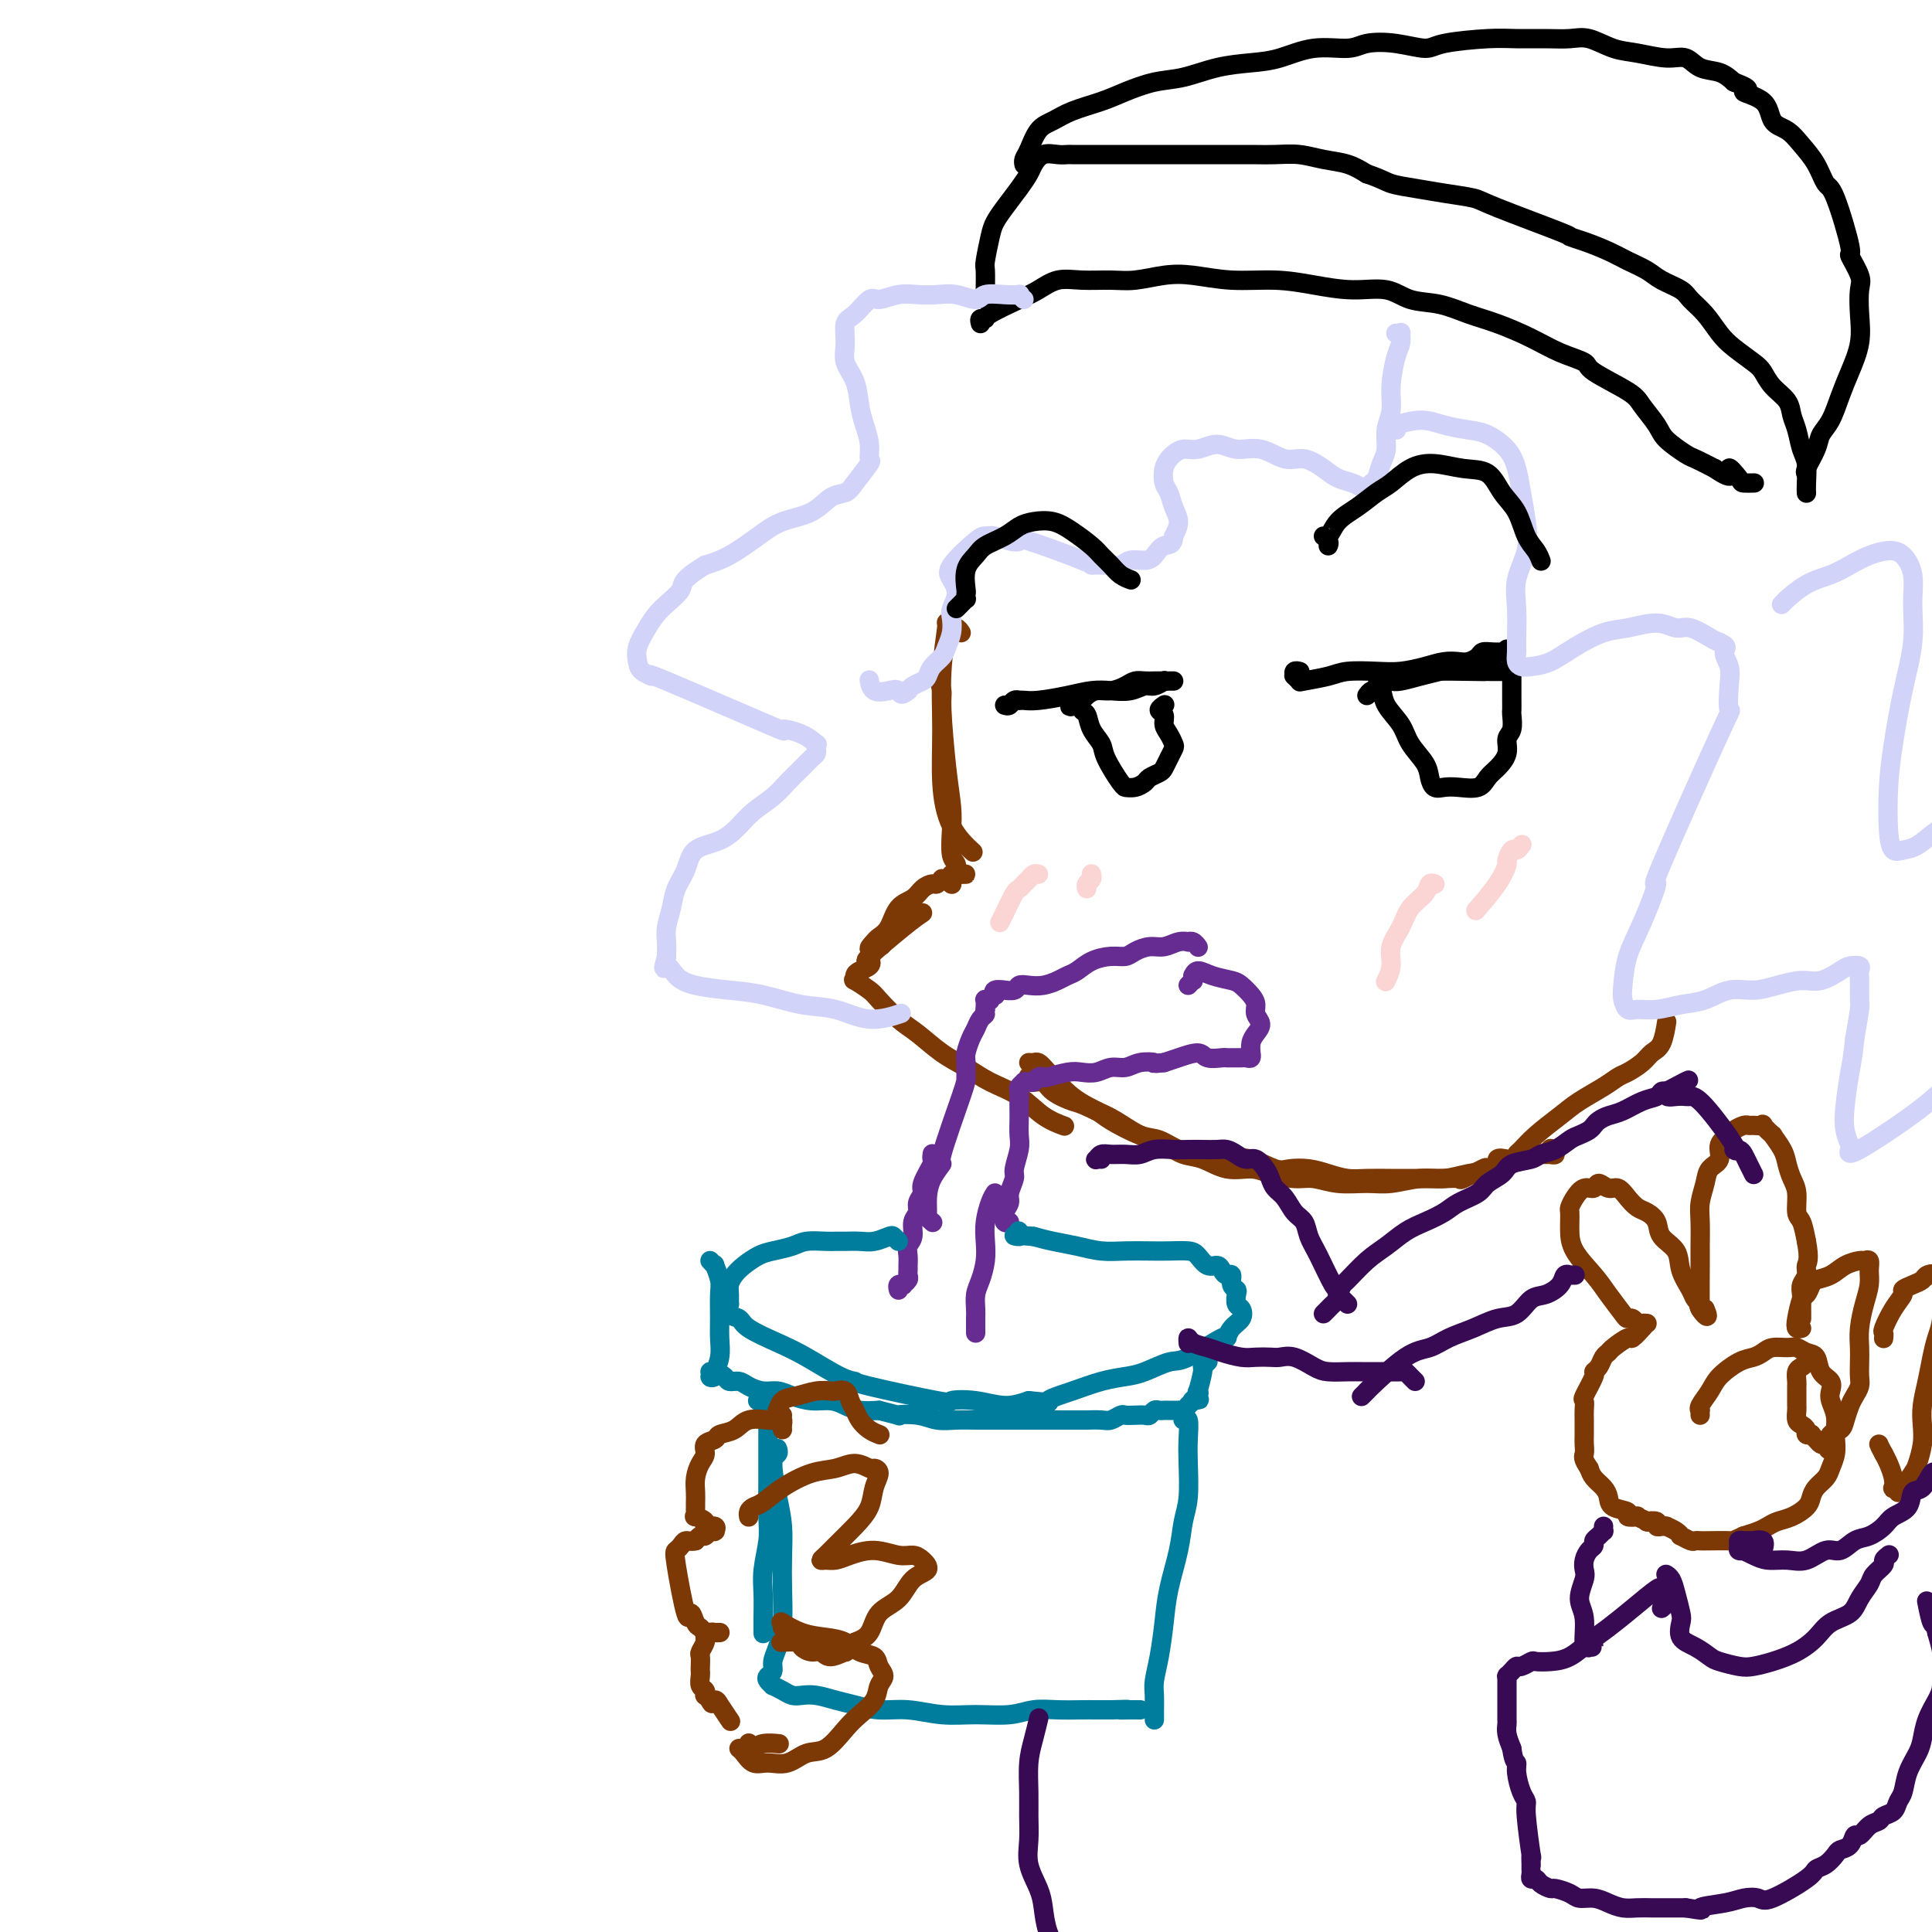 <svg viewBox='0 0 400 400' version='1.1' xmlns='http://www.w3.org/2000/svg' xmlns:xlink='http://www.w3.org/1999/xlink'><g fill='none' stroke='rgb(124,56,5)' stroke-width='4' stroke-linecap='round' stroke-linejoin='round'><path d='M199,131c-0.301,-0.455 -0.601,-0.909 -1,-1c-0.399,-0.091 -0.895,0.182 -1,0c-0.105,-0.182 0.182,-0.819 0,-1c-0.182,-0.181 -0.834,0.093 -1,0c-0.166,-0.093 0.155,-0.553 0,1c-0.155,1.553 -0.787,5.121 -1,9c-0.213,3.879 -0.007,8.070 0,12c0.007,3.930 -0.184,7.600 0,11c0.184,3.400 0.742,6.531 2,9c1.258,2.469 3.217,4.277 4,5c0.783,0.723 0.392,0.362 0,0'/><path d='M193,139c0.303,0.122 0.607,0.244 1,1c0.393,0.756 0.876,2.146 1,3c0.124,0.854 -0.111,1.171 0,4c0.111,2.829 0.570,8.171 1,12c0.430,3.829 0.833,6.144 1,8c0.167,1.856 0.100,3.254 0,5c-0.100,1.746 -0.232,3.841 0,5c0.232,1.159 0.830,1.382 1,2c0.170,0.618 -0.087,1.630 0,2c0.087,0.370 0.517,0.098 1,0c0.483,-0.098 1.019,-0.024 1,0c-0.019,0.024 -0.594,-0.004 -1,0c-0.406,0.004 -0.645,0.039 -1,0c-0.355,-0.039 -0.826,-0.153 -1,0c-0.174,0.153 -0.049,0.573 0,1c0.049,0.427 0.023,0.861 0,1c-0.023,0.139 -0.044,-0.016 0,0c0.044,0.016 0.152,0.204 0,0c-0.152,-0.204 -0.565,-0.801 -1,-1c-0.435,-0.199 -0.893,0.001 -1,0c-0.107,-0.001 0.138,-0.204 0,0c-0.138,0.204 -0.660,0.815 -1,1c-0.340,0.185 -0.500,-0.056 -1,0c-0.500,0.056 -1.342,0.410 -2,1c-0.658,0.590 -1.132,1.415 -2,2c-0.868,0.585 -2.130,0.930 -3,2c-0.870,1.070 -1.350,2.865 -2,4c-0.650,1.135 -1.472,1.610 -2,2c-0.528,0.390 -0.764,0.695 -1,1'/><path d='M181,195c-2.422,2.400 0.022,1.400 1,1c0.978,-0.400 0.489,-0.200 0,0'/><path d='M191,189c-0.902,0.612 -1.803,1.225 -4,3c-2.197,1.775 -5.689,4.713 -7,6c-1.311,1.287 -0.442,0.923 0,1c0.442,0.077 0.455,0.593 0,1c-0.455,0.407 -1.380,0.704 -2,1c-0.620,0.296 -0.936,0.591 -1,1c-0.064,0.409 0.125,0.932 0,1c-0.125,0.068 -0.562,-0.317 0,0c0.562,0.317 2.123,1.338 3,2c0.877,0.662 1.069,0.967 2,2c0.931,1.033 2.599,2.794 4,4c1.401,1.206 2.534,1.858 4,3c1.466,1.142 3.266,2.774 5,4c1.734,1.226 3.404,2.045 5,3c1.596,0.955 3.118,2.046 5,3c1.882,0.954 4.123,1.771 6,3c1.877,1.229 3.390,2.869 5,4c1.610,1.131 3.317,1.752 4,2c0.683,0.248 0.341,0.124 0,0'/><path d='M213,220c0.339,0.026 0.679,0.052 1,0c0.321,-0.052 0.624,-0.181 1,0c0.376,0.181 0.824,0.672 2,2c1.176,1.328 3.080,3.492 5,5c1.920,1.508 3.857,2.358 5,3c1.143,0.642 1.491,1.075 3,2c1.509,0.925 4.179,2.343 6,3c1.821,0.657 2.794,0.555 4,1c1.206,0.445 2.645,1.438 4,2c1.355,0.562 2.625,0.694 4,1c1.375,0.306 2.856,0.786 4,1c1.144,0.214 1.950,0.162 3,0c1.050,-0.162 2.342,-0.433 4,0c1.658,0.433 3.682,1.570 5,2c1.318,0.430 1.929,0.154 3,0c1.071,-0.154 2.600,-0.185 4,0c1.400,0.185 2.670,0.585 4,1c1.330,0.415 2.719,0.843 4,1c1.281,0.157 2.453,0.042 4,0c1.547,-0.042 3.470,-0.012 5,0c1.530,0.012 2.669,0.005 4,0c1.331,-0.005 2.855,-0.009 4,0c1.145,0.009 1.912,0.030 3,0c1.088,-0.030 2.496,-0.111 3,0c0.504,0.111 0.105,0.415 1,0c0.895,-0.415 3.084,-1.547 4,-2c0.916,-0.453 0.560,-0.226 1,0c0.440,0.226 1.675,0.452 2,0c0.325,-0.452 -0.259,-1.583 0,-2c0.259,-0.417 1.360,-0.119 2,0c0.640,0.119 0.820,0.060 1,0'/><path d='M313,240c1.822,-0.558 0.878,0.047 1,0c0.122,-0.047 1.310,-0.745 2,-1c0.690,-0.255 0.883,-0.067 1,0c0.117,0.067 0.156,0.015 1,0c0.844,-0.015 2.491,0.009 3,0c0.509,-0.009 -0.119,-0.051 0,0c0.119,0.051 0.984,0.195 1,0c0.016,-0.195 -0.817,-0.730 -1,-1c-0.183,-0.270 0.283,-0.276 0,0c-0.283,0.276 -1.316,0.833 -2,1c-0.684,0.167 -1.018,-0.056 -2,0c-0.982,0.056 -2.613,0.392 -4,1c-1.387,0.608 -2.530,1.487 -4,2c-1.470,0.513 -3.266,0.659 -5,1c-1.734,0.341 -3.408,0.877 -5,1c-1.592,0.123 -3.104,-0.167 -5,0c-1.896,0.167 -4.175,0.792 -6,1c-1.825,0.208 -3.195,0.001 -5,0c-1.805,-0.001 -4.046,0.206 -6,0c-1.954,-0.206 -3.620,-0.824 -5,-1c-1.380,-0.176 -2.473,0.089 -4,0c-1.527,-0.089 -3.489,-0.534 -5,-1c-1.511,-0.466 -2.570,-0.954 -4,-1c-1.430,-0.046 -3.231,0.351 -5,0c-1.769,-0.351 -3.505,-1.449 -5,-2c-1.495,-0.551 -2.749,-0.557 -4,-1c-1.251,-0.443 -2.500,-1.325 -4,-2c-1.500,-0.675 -3.250,-1.143 -5,-2c-1.750,-0.857 -3.500,-2.102 -5,-3c-1.500,-0.898 -2.750,-1.449 -4,-2'/><path d='M227,230c-3.699,-1.758 -3.948,-1.652 -5,-2c-1.052,-0.348 -2.909,-1.151 -4,-2c-1.091,-0.849 -1.416,-1.743 -2,-2c-0.584,-0.257 -1.426,0.123 -2,0c-0.574,-0.123 -0.878,-0.749 -1,-1c-0.122,-0.251 -0.061,-0.125 0,0'/><path d='M314,240c-0.057,-0.373 -0.113,-0.746 0,-1c0.113,-0.254 0.397,-0.389 1,-1c0.603,-0.611 1.527,-1.698 3,-3c1.473,-1.302 3.496,-2.820 5,-4c1.504,-1.180 2.490,-2.021 4,-3c1.510,-0.979 3.545,-2.097 5,-3c1.455,-0.903 2.330,-1.590 3,-2c0.670,-0.410 1.136,-0.541 2,-1c0.864,-0.459 2.127,-1.244 3,-2c0.873,-0.756 1.358,-1.481 2,-2c0.642,-0.519 1.442,-0.832 2,-2c0.558,-1.168 0.874,-3.191 1,-4c0.126,-0.809 0.063,-0.405 0,0'/></g>
<g fill='none' stroke='rgb(0,0,0)' stroke-width='4' stroke-linecap='round' stroke-linejoin='round'><path d='M269,139c0.113,0.030 0.225,0.060 0,0c-0.225,-0.060 -0.788,-0.209 -1,0c-0.212,0.209 -0.071,0.775 0,1c0.071,0.225 0.074,0.110 0,0c-0.074,-0.110 -0.224,-0.215 0,0c0.224,0.215 0.821,0.751 1,1c0.179,0.249 -0.060,0.211 1,0c1.060,-0.211 3.420,-0.595 5,-1c1.580,-0.405 2.379,-0.830 4,-1c1.621,-0.170 4.062,-0.084 6,0c1.938,0.084 3.372,0.167 5,0c1.628,-0.167 3.448,-0.583 5,-1c1.552,-0.417 2.835,-0.833 4,-1c1.165,-0.167 2.213,-0.083 3,0c0.787,0.083 1.314,0.166 2,0c0.686,-0.166 1.533,-0.581 2,-1c0.467,-0.419 0.556,-0.843 1,-1c0.444,-0.157 1.243,-0.047 2,0c0.757,0.047 1.471,0.031 2,0c0.529,-0.031 0.873,-0.076 1,0c0.127,0.076 0.038,0.272 0,0c-0.038,-0.272 -0.025,-1.012 0,-1c0.025,0.012 0.061,0.777 0,1c-0.061,0.223 -0.221,-0.095 -1,0c-0.779,0.095 -2.178,0.603 -3,1c-0.822,0.397 -1.067,0.685 -2,1c-0.933,0.315 -2.554,0.659 -4,1c-1.446,0.341 -2.718,0.679 -4,1c-1.282,0.321 -2.576,0.625 -4,1c-1.424,0.375 -2.978,0.821 -4,1c-1.022,0.179 -1.511,0.089 -2,0'/><path d='M288,141c-4.163,0.927 -2.570,0.246 -2,0c0.570,-0.246 0.117,-0.056 0,0c-0.117,0.056 0.100,-0.024 0,0c-0.100,0.024 -0.519,0.150 0,0c0.519,-0.150 1.977,-0.576 3,-1c1.023,-0.424 1.611,-0.846 5,-1c3.389,-0.154 9.577,-0.041 12,0c2.423,0.041 1.080,0.011 1,0c-0.080,-0.011 1.103,-0.003 2,0c0.897,0.003 1.508,0.001 2,0c0.492,-0.001 0.864,-0.000 1,0c0.136,0.000 0.037,0.000 0,0c-0.037,-0.000 -0.010,-0.000 0,0c0.010,0.000 0.003,0.000 0,0c-0.003,-0.000 -0.001,-0.000 0,0'/><path d='M283,144c0.302,-0.418 0.604,-0.836 1,-1c0.396,-0.164 0.887,-0.074 1,0c0.113,0.074 -0.151,0.133 0,0c0.151,-0.133 0.716,-0.458 1,0c0.284,0.458 0.286,1.697 1,3c0.714,1.303 2.141,2.668 3,4c0.859,1.332 1.150,2.630 2,4c0.850,1.370 2.260,2.811 3,4c0.740,1.189 0.811,2.124 1,3c0.189,0.876 0.498,1.693 1,2c0.502,0.307 1.198,0.105 2,0c0.802,-0.105 1.711,-0.114 3,0c1.289,0.114 2.957,0.350 4,0c1.043,-0.350 1.460,-1.286 2,-2c0.540,-0.714 1.202,-1.207 2,-2c0.798,-0.793 1.730,-1.885 2,-3c0.270,-1.115 -0.124,-2.252 0,-3c0.124,-0.748 0.765,-1.105 1,-2c0.235,-0.895 0.063,-2.326 0,-3c-0.063,-0.674 -0.017,-0.590 0,-1c0.017,-0.410 0.005,-1.315 0,-2c-0.005,-0.685 -0.001,-1.150 0,-2c0.001,-0.850 0.000,-2.083 0,-3c-0.000,-0.917 -0.000,-1.516 0,-2c0.000,-0.484 0.000,-0.853 0,-1c-0.000,-0.147 -0.000,-0.074 0,0'/><path d='M208,146c0.341,0.113 0.682,0.226 1,0c0.318,-0.226 0.613,-0.792 1,-1c0.387,-0.208 0.864,-0.059 1,0c0.136,0.059 -0.071,0.026 0,0c0.071,-0.026 0.419,-0.046 1,0c0.581,0.046 1.394,0.157 3,0c1.606,-0.157 4.006,-0.582 6,-1c1.994,-0.418 3.583,-0.829 5,-1c1.417,-0.171 2.661,-0.102 4,0c1.339,0.102 2.775,0.238 4,0c1.225,-0.238 2.241,-0.848 3,-1c0.759,-0.152 1.260,0.155 2,0c0.740,-0.155 1.718,-0.774 2,-1c0.282,-0.226 -0.134,-0.061 0,0c0.134,0.061 0.818,0.016 1,0c0.182,-0.016 -0.136,-0.004 0,0c0.136,0.004 0.727,0.001 1,0c0.273,-0.001 0.229,-0.000 0,0c-0.229,0.000 -0.642,0.000 -1,0c-0.358,-0.000 -0.662,-0.001 -1,0c-0.338,0.001 -0.708,0.003 -1,0c-0.292,-0.003 -0.504,-0.011 -1,0c-0.496,0.011 -1.277,0.041 -2,0c-0.723,-0.041 -1.388,-0.151 -2,0c-0.612,0.151 -1.172,0.565 -2,1c-0.828,0.435 -1.923,0.890 -3,1c-1.077,0.110 -2.134,-0.125 -3,0c-0.866,0.125 -1.541,0.611 -2,1c-0.459,0.389 -0.703,0.683 -1,1c-0.297,0.317 -0.649,0.659 -1,1'/><path d='M223,146c-2.831,0.719 -0.909,0.016 0,0c0.909,-0.016 0.805,0.653 1,1c0.195,0.347 0.689,0.370 1,1c0.311,0.630 0.437,1.868 1,3c0.563,1.132 1.561,2.160 2,3c0.439,0.840 0.320,1.494 1,3c0.680,1.506 2.161,3.865 3,5c0.839,1.135 1.036,1.047 1,1c-0.036,-0.047 -0.304,-0.054 0,0c0.304,0.054 1.181,0.170 2,0c0.819,-0.170 1.581,-0.626 2,-1c0.419,-0.374 0.494,-0.668 1,-1c0.506,-0.332 1.443,-0.704 2,-1c0.557,-0.296 0.735,-0.516 1,-1c0.265,-0.484 0.617,-1.232 1,-2c0.383,-0.768 0.798,-1.558 1,-2c0.202,-0.442 0.193,-0.538 0,-1c-0.193,-0.462 -0.570,-1.290 -1,-2c-0.430,-0.710 -0.914,-1.301 -1,-2c-0.086,-0.699 0.224,-1.507 0,-2c-0.224,-0.493 -0.983,-0.671 -1,-1c-0.017,-0.329 0.710,-0.808 1,-1c0.290,-0.192 0.145,-0.096 0,0'/></g>
<g fill='none' stroke='rgb(103,44,145)' stroke-width='4' stroke-linecap='round' stroke-linejoin='round'><path d='M246,204c0.424,-0.456 0.847,-0.911 1,-1c0.153,-0.089 0.035,0.189 0,0c-0.035,-0.189 0.015,-0.846 0,-1c-0.015,-0.154 -0.093,0.196 0,0c0.093,-0.196 0.357,-0.936 1,-1c0.643,-0.064 1.665,0.549 3,1c1.335,0.451 2.983,0.740 4,1c1.017,0.260 1.401,0.492 2,1c0.599,0.508 1.412,1.291 2,2c0.588,0.709 0.953,1.344 1,2c0.047,0.656 -0.222,1.332 0,2c0.222,0.668 0.935,1.327 1,2c0.065,0.673 -0.518,1.361 -1,2c-0.482,0.639 -0.864,1.229 -1,2c-0.136,0.771 -0.026,1.723 0,2c0.026,0.277 -0.032,-0.122 0,0c0.032,0.122 0.153,0.765 0,1c-0.153,0.235 -0.580,0.063 -1,0c-0.420,-0.063 -0.833,-0.017 -1,0c-0.167,0.017 -0.087,0.005 0,0c0.087,-0.005 0.180,-0.002 0,0c-0.180,0.002 -0.633,0.002 -1,0c-0.367,-0.002 -0.649,-0.005 -1,0c-0.351,0.005 -0.772,0.018 -1,0c-0.228,-0.018 -0.263,-0.068 -1,0c-0.737,0.068 -2.177,0.255 -3,0c-0.823,-0.255 -1.029,-0.953 -2,-1c-0.971,-0.047 -2.706,0.558 -4,1c-1.294,0.442 -2.147,0.721 -3,1'/><path d='M241,220c-3.094,0.327 -1.829,0.144 -2,0c-0.171,-0.144 -1.778,-0.249 -3,0c-1.222,0.249 -2.058,0.850 -3,1c-0.942,0.150 -1.990,-0.152 -3,0c-1.010,0.152 -1.983,0.759 -3,1c-1.017,0.241 -2.079,0.116 -3,0c-0.921,-0.116 -1.700,-0.223 -3,0c-1.300,0.223 -3.122,0.778 -4,1c-0.878,0.222 -0.814,0.112 -1,0c-0.186,-0.112 -0.623,-0.227 -1,0c-0.377,0.227 -0.693,0.796 -1,1c-0.307,0.204 -0.604,0.043 -1,0c-0.396,-0.043 -0.891,0.033 -1,0c-0.109,-0.033 0.167,-0.174 0,0c-0.167,0.174 -0.777,0.665 -1,1c-0.223,0.335 -0.060,0.516 0,1c0.060,0.484 0.017,1.272 0,2c-0.017,0.728 -0.009,1.396 0,2c0.009,0.604 0.017,1.144 0,2c-0.017,0.856 -0.061,2.029 0,3c0.061,0.971 0.228,1.741 0,3c-0.228,1.259 -0.849,3.008 -1,4c-0.151,0.992 0.169,1.226 0,2c-0.169,0.774 -0.826,2.088 -1,3c-0.174,0.912 0.136,1.421 0,2c-0.136,0.579 -0.717,1.227 -1,2c-0.283,0.773 -0.269,1.670 0,2c0.269,0.330 0.791,0.094 1,0c0.209,-0.094 0.104,-0.047 0,0'/><path d='M248,196c-0.021,-0.030 -0.043,-0.060 0,0c0.043,0.060 0.150,0.211 0,0c-0.150,-0.211 -0.557,-0.785 -1,-1c-0.443,-0.215 -0.922,-0.073 -1,0c-0.078,0.073 0.246,0.075 0,0c-0.246,-0.075 -1.062,-0.226 -2,0c-0.938,0.226 -1.996,0.831 -3,1c-1.004,0.169 -1.952,-0.096 -3,0c-1.048,0.096 -2.196,0.554 -3,1c-0.804,0.446 -1.265,0.879 -2,1c-0.735,0.121 -1.743,-0.070 -3,0c-1.257,0.070 -2.762,0.401 -4,1c-1.238,0.599 -2.208,1.467 -3,2c-0.792,0.533 -1.407,0.730 -2,1c-0.593,0.270 -1.166,0.612 -2,1c-0.834,0.388 -1.930,0.822 -3,1c-1.070,0.178 -2.113,0.101 -3,0c-0.887,-0.101 -1.618,-0.224 -2,0c-0.382,0.224 -0.414,0.796 -1,1c-0.586,0.204 -1.725,0.040 -2,0c-0.275,-0.040 0.315,0.046 0,0c-0.315,-0.046 -1.533,-0.223 -2,0c-0.467,0.223 -0.181,0.844 0,1c0.181,0.156 0.259,-0.155 0,0c-0.259,0.155 -0.854,0.777 -1,1c-0.146,0.223 0.157,0.049 0,0c-0.157,-0.049 -0.774,0.028 -1,0c-0.226,-0.028 -0.061,-0.161 0,0c0.061,0.161 0.017,0.618 0,1c-0.017,0.382 -0.009,0.691 0,1'/><path d='M204,209c-0.262,0.812 0.084,0.840 0,1c-0.084,0.160 -0.597,0.450 -1,1c-0.403,0.550 -0.697,1.359 -1,2c-0.303,0.641 -0.617,1.114 -1,2c-0.383,0.886 -0.836,2.187 -1,3c-0.164,0.813 -0.038,1.140 0,2c0.038,0.860 -0.010,2.252 0,3c0.010,0.748 0.080,0.850 -1,4c-1.080,3.150 -3.308,9.348 -4,12c-0.692,2.652 0.153,1.757 0,2c-0.153,0.243 -1.305,1.624 -2,3c-0.695,1.376 -0.932,2.747 -1,4c-0.068,1.253 0.033,2.387 0,3c-0.033,0.613 -0.201,0.703 0,1c0.201,0.297 0.772,0.799 1,1c0.228,0.201 0.114,0.100 0,0'/><path d='M193,239c0.017,-0.112 0.034,-0.224 0,0c-0.034,0.224 -0.118,0.784 0,1c0.118,0.216 0.439,0.089 0,1c-0.439,0.911 -1.638,2.862 -2,4c-0.362,1.138 0.114,1.463 0,2c-0.114,0.537 -0.819,1.284 -1,2c-0.181,0.716 0.162,1.399 0,2c-0.162,0.601 -0.828,1.120 -1,2c-0.172,0.880 0.150,2.119 0,3c-0.150,0.881 -0.773,1.402 -1,2c-0.227,0.598 -0.060,1.273 0,2c0.060,0.727 0.012,1.505 0,2c-0.012,0.495 0.012,0.707 0,1c-0.012,0.293 -0.060,0.666 0,1c0.060,0.334 0.226,0.629 0,1c-0.226,0.371 -0.845,0.817 -1,1c-0.155,0.183 0.155,0.101 0,0c-0.155,-0.101 -0.773,-0.223 -1,0c-0.227,0.223 -0.061,0.791 0,1c0.061,0.209 0.017,0.060 0,0c-0.017,-0.060 -0.009,-0.030 0,0'/><path d='M206,247c-0.311,0.489 -0.622,0.977 -1,2c-0.378,1.023 -0.823,2.580 -1,4c-0.177,1.420 -0.086,2.702 0,4c0.086,1.298 0.167,2.613 0,4c-0.167,1.387 -0.581,2.848 -1,4c-0.419,1.152 -0.844,1.997 -1,3c-0.156,1.003 -0.042,2.164 0,3c0.042,0.836 0.011,1.348 0,2c-0.011,0.652 -0.003,1.445 0,2c0.003,0.555 0.001,0.873 0,1c-0.001,0.127 -0.000,0.064 0,0'/></g>
<g fill='none' stroke='rgb(0,124,156)' stroke-width='4' stroke-linecap='round' stroke-linejoin='round'><path d='M186,257c-0.382,-0.392 -0.763,-0.785 -1,-1c-0.237,-0.215 -0.329,-0.254 -1,0c-0.671,0.254 -1.921,0.800 -3,1c-1.079,0.200 -1.987,0.053 -3,0c-1.013,-0.053 -2.132,-0.011 -3,0c-0.868,0.011 -1.485,-0.008 -2,0c-0.515,0.008 -0.928,0.043 -2,0c-1.072,-0.043 -2.805,-0.163 -4,0c-1.195,0.163 -1.854,0.610 -3,1c-1.146,0.390 -2.780,0.723 -4,1c-1.220,0.277 -2.026,0.496 -3,1c-0.974,0.504 -2.118,1.292 -3,2c-0.882,0.708 -1.504,1.337 -2,2c-0.496,0.663 -0.867,1.362 -1,2c-0.133,0.638 -0.029,1.217 0,2c0.029,0.783 -0.018,1.770 0,2c0.018,0.230 0.100,-0.297 0,0c-0.100,0.297 -0.382,1.418 0,2c0.382,0.582 1.428,0.625 2,1c0.572,0.375 0.669,1.081 2,2c1.331,0.919 3.895,2.051 6,3c2.105,0.949 3.749,1.716 6,3c2.251,1.284 5.107,3.087 7,4c1.893,0.913 2.822,0.937 3,1c0.178,0.063 -0.397,0.165 3,1c3.397,0.835 10.764,2.403 14,3c3.236,0.597 2.342,0.222 3,0c0.658,-0.222 2.870,-0.290 5,0c2.130,0.290 4.180,0.940 6,1c1.820,0.060 3.410,-0.470 5,-1'/><path d='M213,290c5.787,0.557 3.754,0.449 4,0c0.246,-0.449 2.772,-1.238 5,-2c2.228,-0.762 4.156,-1.496 6,-2c1.844,-0.504 3.602,-0.777 5,-1c1.398,-0.223 2.437,-0.394 4,-1c1.563,-0.606 3.650,-1.647 5,-2c1.350,-0.353 1.963,-0.020 4,-1c2.037,-0.980 5.500,-3.275 7,-4c1.500,-0.725 1.039,0.119 1,0c-0.039,-0.119 0.343,-1.201 1,-2c0.657,-0.799 1.589,-1.313 2,-2c0.411,-0.687 0.302,-1.545 0,-2c-0.302,-0.455 -0.798,-0.508 -1,-1c-0.202,-0.492 -0.110,-1.423 0,-2c0.110,-0.577 0.236,-0.798 0,-1c-0.236,-0.202 -0.836,-0.384 -1,-1c-0.164,-0.616 0.108,-1.666 0,-2c-0.108,-0.334 -0.596,0.048 -1,0c-0.404,-0.048 -0.726,-0.524 -1,-1c-0.274,-0.476 -0.502,-0.951 -1,-1c-0.498,-0.049 -1.265,0.327 -2,0c-0.735,-0.327 -1.437,-1.356 -2,-2c-0.563,-0.644 -0.985,-0.904 -2,-1c-1.015,-0.096 -2.623,-0.029 -4,0c-1.377,0.029 -2.525,0.019 -4,0c-1.475,-0.019 -3.279,-0.046 -5,0c-1.721,0.046 -3.358,0.167 -5,0c-1.642,-0.167 -3.288,-0.622 -5,-1c-1.712,-0.378 -3.489,-0.679 -5,-1c-1.511,-0.321 -2.755,-0.660 -4,-1'/><path d='M214,256c-5.940,-0.560 -3.792,0.042 -3,0c0.792,-0.042 0.226,-0.726 0,-1c-0.226,-0.274 -0.113,-0.137 0,0'/><path d='M147,261c0.453,0.498 0.906,0.997 1,1c0.094,0.003 -0.171,-0.488 0,0c0.171,0.488 0.779,1.957 1,3c0.221,1.043 0.055,1.660 0,3c-0.055,1.340 0.001,3.402 0,5c-0.001,1.598 -0.057,2.733 0,4c0.057,1.267 0.229,2.666 0,4c-0.229,1.334 -0.859,2.602 -1,3c-0.141,0.398 0.207,-0.075 0,0c-0.207,0.075 -0.968,0.699 -1,1c-0.032,0.301 0.664,0.280 1,0c0.336,-0.280 0.313,-0.817 0,-1c-0.313,-0.183 -0.915,-0.011 -1,0c-0.085,0.011 0.346,-0.138 1,0c0.654,0.138 1.529,0.563 2,1c0.471,0.437 0.538,0.887 1,1c0.462,0.113 1.319,-0.111 2,0c0.681,0.111 1.185,0.555 2,1c0.815,0.445 1.940,0.889 3,1c1.060,0.111 2.055,-0.111 3,0c0.945,0.111 1.841,0.555 3,1c1.159,0.445 2.581,0.890 4,1c1.419,0.110 2.834,-0.115 4,0c1.166,0.115 2.083,0.569 3,1c0.917,0.431 1.833,0.837 3,1c1.167,0.163 2.583,0.081 4,0'/><path d='M182,292c5.974,1.480 3.909,1.181 4,1c0.091,-0.181 2.337,-0.245 4,0c1.663,0.245 2.744,0.798 4,1c1.256,0.202 2.686,0.054 4,0c1.314,-0.054 2.511,-0.015 4,0c1.489,0.015 3.269,0.004 4,0c0.731,-0.004 0.413,-0.001 2,0c1.587,0.001 5.078,0.000 7,0c1.922,-0.000 2.276,-0.000 3,0c0.724,0.000 1.818,0.001 3,0c1.182,-0.001 2.453,-0.004 3,0c0.547,0.004 0.369,0.015 1,0c0.631,-0.015 2.070,-0.057 3,0c0.930,0.057 1.352,0.211 2,0c0.648,-0.211 1.521,-0.788 2,-1c0.479,-0.212 0.562,-0.061 1,0c0.438,0.061 1.231,0.030 2,0c0.769,-0.030 1.516,-0.061 2,0c0.484,0.061 0.706,0.212 1,0c0.294,-0.212 0.661,-0.789 1,-1c0.339,-0.211 0.650,-0.057 1,0c0.350,0.057 0.737,0.016 1,0c0.263,-0.016 0.400,-0.008 1,0c0.600,0.008 1.663,0.017 2,0c0.337,-0.017 -0.050,-0.060 0,0c0.050,0.060 0.539,0.222 1,0c0.461,-0.222 0.893,-0.829 1,-1c0.107,-0.171 -0.112,0.094 0,0c0.112,-0.094 0.556,-0.547 1,-1'/><path d='M247,290c2.880,-0.579 0.580,-0.026 0,0c-0.580,0.026 0.562,-0.475 1,-1c0.438,-0.525 0.174,-1.073 0,-1c-0.174,0.073 -0.257,0.766 0,0c0.257,-0.766 0.853,-2.990 1,-4c0.147,-1.010 -0.157,-0.807 0,-1c0.157,-0.193 0.773,-0.783 1,-1c0.227,-0.217 0.065,-0.062 0,0c-0.065,0.062 -0.032,0.031 0,0'/><path d='M157,290c-0.121,0.001 -0.243,0.003 0,0c0.243,-0.003 0.850,-0.009 1,0c0.150,0.009 -0.156,0.035 0,0c0.156,-0.035 0.774,-0.130 1,0c0.226,0.130 0.060,0.484 0,1c-0.060,0.516 -0.015,1.192 0,3c0.015,1.808 0.000,4.748 0,7c-0.000,2.252 0.014,3.816 0,6c-0.014,2.184 -0.056,4.990 0,7c0.056,2.010 0.211,3.226 0,5c-0.211,1.774 -0.789,4.108 -1,6c-0.211,1.892 -0.057,3.342 0,5c0.057,1.658 0.015,3.523 0,5c-0.015,1.477 -0.004,2.565 0,3c0.004,0.435 0.002,0.218 0,0'/><path d='M161,300c-0.036,-0.099 -0.073,-0.198 0,0c0.073,0.198 0.254,0.693 0,1c-0.254,0.307 -0.944,0.425 -1,2c-0.056,1.575 0.522,4.608 1,7c0.478,2.392 0.858,4.142 1,6c0.142,1.858 0.048,3.824 0,6c-0.048,2.176 -0.050,4.562 0,7c0.050,2.438 0.154,4.930 0,7c-0.154,2.070 -0.564,3.720 -1,5c-0.436,1.280 -0.897,2.189 -1,3c-0.103,0.811 0.153,1.523 0,2c-0.153,0.477 -0.715,0.719 -1,1c-0.285,0.281 -0.295,0.601 0,1c0.295,0.399 0.893,0.878 1,1c0.107,0.122 -0.279,-0.112 0,0c0.279,0.112 1.221,0.569 2,1c0.779,0.431 1.393,0.836 2,1c0.607,0.164 1.206,0.086 2,0c0.794,-0.086 1.781,-0.182 3,0c1.219,0.182 2.669,0.641 4,1c1.331,0.359 2.541,0.618 4,1c1.459,0.382 3.166,0.888 5,1c1.834,0.112 3.795,-0.170 6,0c2.205,0.170 4.654,0.792 7,1c2.346,0.208 4.589,0.003 7,0c2.411,-0.003 4.991,0.195 7,0c2.009,-0.195 3.447,-0.784 5,-1c1.553,-0.216 3.220,-0.058 5,0c1.780,0.058 3.671,0.016 5,0c1.329,-0.016 2.094,-0.004 3,0c0.906,0.004 1.953,0.002 3,0'/><path d='M230,354c5.764,-0.155 2.672,-0.041 2,0c-0.672,0.041 1.074,0.011 2,0c0.926,-0.011 1.033,-0.003 1,0c-0.033,0.003 -0.205,0.001 0,0c0.205,-0.001 0.786,-0.000 1,0c0.214,0.000 0.061,0.000 0,0c-0.061,-0.000 -0.031,-0.000 0,0'/><path d='M245,293c0.030,-0.138 0.060,-0.277 0,0c-0.060,0.277 -0.211,0.969 0,1c0.211,0.031 0.785,-0.597 1,0c0.215,0.597 0.070,2.421 0,4c-0.070,1.579 -0.064,2.913 0,5c0.064,2.087 0.186,4.926 0,7c-0.186,2.074 -0.679,3.383 -1,5c-0.321,1.617 -0.468,3.542 -1,6c-0.532,2.458 -1.449,5.448 -2,8c-0.551,2.552 -0.736,4.666 -1,7c-0.264,2.334 -0.607,4.887 -1,7c-0.393,2.113 -0.837,3.785 -1,5c-0.163,1.215 -0.044,1.972 0,3c0.044,1.028 0.012,2.328 0,3c-0.012,0.672 -0.003,0.716 0,1c0.003,0.284 0.001,0.808 0,1c-0.001,0.192 -0.000,0.052 0,0c0.000,-0.052 0.000,-0.015 0,0c-0.000,0.015 -0.000,0.007 0,0'/></g>
<g fill='none' stroke='rgb(124,56,5)' stroke-width='4' stroke-linecap='round' stroke-linejoin='round'><path d='M341,274c-0.332,-0.031 -0.665,-0.061 -1,0c-0.335,0.061 -0.674,0.215 -1,0c-0.326,-0.215 -0.641,-0.797 -1,-1c-0.359,-0.203 -0.762,-0.027 -1,0c-0.238,0.027 -0.313,-0.093 -1,-1c-0.687,-0.907 -1.988,-2.599 -3,-4c-1.012,-1.401 -1.735,-2.512 -3,-4c-1.265,-1.488 -3.072,-3.354 -4,-5c-0.928,-1.646 -0.979,-3.074 -1,-4c-0.021,-0.926 -0.014,-1.352 0,-2c0.014,-0.648 0.035,-1.517 0,-2c-0.035,-0.483 -0.126,-0.579 0,-1c0.126,-0.421 0.471,-1.166 1,-2c0.529,-0.834 1.244,-1.756 2,-2c0.756,-0.244 1.553,0.189 2,0c0.447,-0.189 0.542,-1.000 1,-1c0.458,0.000 1.277,0.811 2,1c0.723,0.189 1.350,-0.246 2,0c0.650,0.246 1.324,1.171 2,2c0.676,0.829 1.355,1.561 2,2c0.645,0.439 1.257,0.584 2,1c0.743,0.416 1.617,1.102 2,2c0.383,0.898 0.273,2.009 1,3c0.727,0.991 2.290,1.862 3,3c0.710,1.138 0.568,2.543 1,4c0.432,1.457 1.439,2.965 2,4c0.561,1.035 0.676,1.597 1,2c0.324,0.403 0.856,0.647 1,1c0.144,0.353 -0.102,0.815 0,1c0.102,0.185 0.551,0.092 1,0'/><path d='M353,271c1.320,2.877 -0.378,1.069 -1,0c-0.622,-1.069 -0.166,-1.398 0,-1c0.166,0.398 0.044,1.524 0,0c-0.044,-1.524 -0.008,-5.699 0,-8c0.008,-2.301 -0.010,-2.728 0,-4c0.010,-1.272 0.049,-3.390 0,-5c-0.049,-1.610 -0.187,-2.714 0,-4c0.187,-1.286 0.698,-2.754 1,-4c0.302,-1.246 0.394,-2.270 1,-3c0.606,-0.730 1.724,-1.166 2,-2c0.276,-0.834 -0.291,-2.066 0,-3c0.291,-0.934 1.438,-1.571 2,-2c0.562,-0.429 0.537,-0.650 1,-1c0.463,-0.350 1.414,-0.828 2,-1c0.586,-0.172 0.806,-0.038 1,0c0.194,0.038 0.362,-0.020 1,0c0.638,0.020 1.747,0.120 2,0c0.253,-0.120 -0.350,-0.458 0,0c0.350,0.458 1.652,1.711 2,2c0.348,0.289 -0.256,-0.388 0,0c0.256,0.388 1.374,1.841 2,3c0.626,1.159 0.759,2.024 1,3c0.241,0.976 0.589,2.063 1,3c0.411,0.937 0.883,1.725 1,3c0.117,1.275 -0.122,3.035 0,4c0.122,0.965 0.606,1.133 1,2c0.394,0.867 0.697,2.434 1,4'/><path d='M374,257c0.757,3.976 0.150,4.416 0,5c-0.150,0.584 0.156,1.312 0,2c-0.156,0.688 -0.774,1.337 -1,2c-0.226,0.663 -0.061,1.341 0,2c0.061,0.659 0.016,1.300 0,2c-0.016,0.700 -0.004,1.458 0,2c0.004,0.542 0.001,0.869 0,1c-0.001,0.131 -0.001,0.065 0,0'/><path d='M373,275c-0.398,0.109 -0.797,0.219 -1,0c-0.203,-0.219 -0.211,-0.766 0,-2c0.211,-1.234 0.640,-3.156 1,-4c0.360,-0.844 0.651,-0.611 1,-1c0.349,-0.389 0.755,-1.400 1,-2c0.245,-0.600 0.327,-0.787 1,-1c0.673,-0.213 1.935,-0.451 3,-1c1.065,-0.549 1.931,-1.410 3,-2c1.069,-0.590 2.340,-0.910 3,-1c0.660,-0.090 0.710,0.050 1,0c0.290,-0.050 0.820,-0.289 1,0c0.180,0.289 0.010,1.106 0,2c-0.010,0.894 0.141,1.866 0,3c-0.141,1.134 -0.574,2.429 -1,4c-0.426,1.571 -0.845,3.418 -1,5c-0.155,1.582 -0.044,2.899 0,4c0.044,1.101 0.023,1.985 0,3c-0.023,1.015 -0.048,2.162 0,3c0.048,0.838 0.169,1.366 0,2c-0.169,0.634 -0.627,1.373 -1,2c-0.373,0.627 -0.660,1.141 -1,2c-0.340,0.859 -0.732,2.062 -1,3c-0.268,0.938 -0.412,1.610 -1,2c-0.588,0.390 -1.622,0.498 -2,1c-0.378,0.502 -0.101,1.400 0,2c0.101,0.600 0.027,0.903 0,1c-0.027,0.097 -0.007,-0.012 0,0c0.007,0.012 0.002,0.146 0,0c-0.002,-0.146 -0.001,-0.573 0,-1'/><path d='M379,299c-0.925,2.166 -0.237,0.581 0,0c0.237,-0.581 0.022,-0.158 0,0c-0.022,0.158 0.148,0.053 0,0c-0.148,-0.053 -0.613,-0.053 -1,0c-0.387,0.053 -0.696,0.159 -1,0c-0.304,-0.159 -0.602,-0.581 -1,-1c-0.398,-0.419 -0.894,-0.833 -1,-1c-0.106,-0.167 0.178,-0.085 0,0c-0.178,0.085 -0.818,0.174 -1,0c-0.182,-0.174 0.095,-0.610 0,-1c-0.095,-0.390 -0.561,-0.733 -1,-1c-0.439,-0.267 -0.850,-0.456 -1,-1c-0.150,-0.544 -0.040,-1.441 0,-2c0.040,-0.559 0.011,-0.779 0,-1c-0.011,-0.221 -0.004,-0.444 0,-1c0.004,-0.556 0.004,-1.444 0,-2c-0.004,-0.556 -0.011,-0.779 0,-1c0.011,-0.221 0.042,-0.441 0,-1c-0.042,-0.559 -0.155,-1.456 0,-2c0.155,-0.544 0.578,-0.733 1,-1c0.422,-0.267 0.845,-0.610 1,-1c0.155,-0.390 0.044,-0.826 0,-1c-0.044,-0.174 -0.022,-0.087 0,0'/><path d='M390,277c-0.012,0.109 -0.023,0.219 0,0c0.023,-0.219 0.082,-0.765 0,-1c-0.082,-0.235 -0.303,-0.157 0,-1c0.303,-0.843 1.132,-2.607 2,-4c0.868,-1.393 1.776,-2.415 2,-3c0.224,-0.585 -0.235,-0.733 0,-1c0.235,-0.267 1.163,-0.653 2,-1c0.837,-0.347 1.583,-0.654 2,-1c0.417,-0.346 0.505,-0.732 1,-1c0.495,-0.268 1.398,-0.417 2,0c0.602,0.417 0.904,1.401 1,2c0.096,0.599 -0.016,0.812 0,2c0.016,1.188 0.158,3.349 0,5c-0.158,1.651 -0.617,2.790 -1,4c-0.383,1.210 -0.690,2.489 -1,4c-0.310,1.511 -0.622,3.252 -1,5c-0.378,1.748 -0.821,3.502 -1,5c-0.179,1.498 -0.094,2.739 0,4c0.094,1.261 0.198,2.543 0,4c-0.198,1.457 -0.698,3.089 -1,4c-0.302,0.911 -0.406,1.102 -1,2c-0.594,0.898 -1.680,2.503 -2,3c-0.320,0.497 0.124,-0.114 0,0c-0.124,0.114 -0.817,0.954 -1,1c-0.183,0.046 0.144,-0.701 0,-1c-0.144,-0.299 -0.760,-0.149 -1,0c-0.240,0.149 -0.106,0.298 0,0c0.106,-0.298 0.182,-1.042 0,-2c-0.182,-0.958 -0.624,-2.131 -1,-3c-0.376,-0.869 -0.688,-1.435 -1,-2'/><path d='M390,301c-0.844,-1.533 -0.956,-1.867 -1,-2c-0.044,-0.133 -0.022,-0.067 0,0'/><path d='M352,293c-0.014,-0.434 -0.028,-0.867 0,-1c0.028,-0.133 0.097,0.035 0,0c-0.097,-0.035 -0.360,-0.271 0,-1c0.360,-0.729 1.342,-1.949 2,-3c0.658,-1.051 0.990,-1.932 2,-3c1.010,-1.068 2.697,-2.325 4,-3c1.303,-0.675 2.222,-0.770 3,-1c0.778,-0.230 1.415,-0.594 2,-1c0.585,-0.406 1.116,-0.854 2,-1c0.884,-0.146 2.119,0.009 3,0c0.881,-0.009 1.406,-0.182 2,0c0.594,0.182 1.256,0.720 2,1c0.744,0.280 1.572,0.301 2,1c0.428,0.699 0.458,2.077 1,3c0.542,0.923 1.595,1.392 2,2c0.405,0.608 0.161,1.355 0,2c-0.161,0.645 -0.238,1.187 0,2c0.238,0.813 0.793,1.898 1,3c0.207,1.102 0.068,2.220 0,3c-0.068,0.780 -0.063,1.220 0,2c0.063,0.780 0.185,1.900 0,3c-0.185,1.100 -0.678,2.181 -1,3c-0.322,0.819 -0.473,1.375 -1,2c-0.527,0.625 -1.429,1.319 -2,2c-0.571,0.681 -0.810,1.348 -1,2c-0.190,0.652 -0.329,1.288 -1,2c-0.671,0.712 -1.873,1.500 -3,2c-1.127,0.500 -2.178,0.711 -3,1c-0.822,0.289 -1.414,0.655 -2,1c-0.586,0.345 -1.168,0.670 -2,1c-0.832,0.330 -1.916,0.665 -3,1'/><path d='M361,318c-2.477,1.155 -2.168,1.043 -3,1c-0.832,-0.043 -2.805,-0.015 -4,0c-1.195,0.015 -1.612,0.019 -2,0c-0.388,-0.019 -0.747,-0.060 -1,0c-0.253,0.060 -0.401,0.223 -1,0c-0.599,-0.223 -1.649,-0.830 -2,-1c-0.351,-0.170 -0.003,0.098 0,0c0.003,-0.098 -0.339,-0.562 -1,-1c-0.661,-0.438 -1.640,-0.849 -2,-1c-0.360,-0.151 -0.101,-0.040 0,0c0.101,0.040 0.042,0.011 0,0c-0.042,-0.011 -0.068,-0.002 0,0c0.068,0.002 0.231,-0.003 0,0c-0.231,0.003 -0.855,0.015 -1,0c-0.145,-0.015 0.188,-0.055 0,0c-0.188,0.055 -0.896,0.207 -1,0c-0.104,-0.207 0.395,-0.774 0,-1c-0.395,-0.226 -1.683,-0.112 -2,0c-0.317,0.112 0.338,0.223 0,0c-0.338,-0.223 -1.670,-0.780 -2,-1c-0.330,-0.220 0.343,-0.103 0,0c-0.343,0.103 -1.702,0.194 -2,0c-0.298,-0.194 0.463,-0.671 0,-1c-0.463,-0.329 -2.152,-0.511 -3,-1c-0.848,-0.489 -0.856,-1.286 -1,-2c-0.144,-0.714 -0.423,-1.346 -1,-2c-0.577,-0.654 -1.450,-1.330 -2,-2c-0.550,-0.670 -0.775,-1.335 -1,-2'/><path d='M329,304c-1.464,-2.126 -1.125,-2.442 -1,-3c0.125,-0.558 0.034,-1.358 0,-2c-0.034,-0.642 -0.011,-1.124 0,-2c0.011,-0.876 0.011,-2.144 0,-3c-0.011,-0.856 -0.032,-1.301 0,-2c0.032,-0.699 0.117,-1.653 0,-2c-0.117,-0.347 -0.435,-0.085 0,-1c0.435,-0.915 1.623,-3.005 2,-4c0.377,-0.995 -0.056,-0.895 0,-1c0.056,-0.105 0.600,-0.414 1,-1c0.400,-0.586 0.655,-1.447 1,-2c0.345,-0.553 0.779,-0.797 1,-1c0.221,-0.203 0.228,-0.367 1,-1c0.772,-0.633 2.310,-1.737 3,-2c0.690,-0.263 0.532,0.314 1,0c0.468,-0.314 1.562,-1.518 2,-2c0.438,-0.482 0.219,-0.241 0,0'/></g>
<g fill='none' stroke='rgb(0,0,0)' stroke-width='4' stroke-linecap='round' stroke-linejoin='round'><path d='M203,67c-0.125,-0.432 -0.249,-0.864 0,-1c0.249,-0.136 0.873,0.023 1,0c0.127,-0.023 -0.243,-0.227 1,-1c1.243,-0.773 4.100,-2.116 6,-3c1.900,-0.884 2.845,-1.308 4,-2c1.155,-0.692 2.520,-1.653 4,-2c1.480,-0.347 3.075,-0.080 5,0c1.925,0.080 4.181,-0.027 6,0c1.819,0.027 3.201,0.189 5,0c1.799,-0.189 4.015,-0.727 6,-1c1.985,-0.273 3.739,-0.279 6,0c2.261,0.279 5.027,0.843 8,1c2.973,0.157 6.152,-0.095 9,0c2.848,0.095 5.366,0.535 8,1c2.634,0.465 5.386,0.954 8,1c2.614,0.046 5.092,-0.350 7,0c1.908,0.350 3.247,1.448 5,2c1.753,0.552 3.919,0.560 6,1c2.081,0.440 4.075,1.312 6,2c1.925,0.688 3.781,1.194 6,2c2.219,0.806 4.801,1.914 7,3c2.199,1.086 4.016,2.152 6,3c1.984,0.848 4.136,1.480 5,2c0.864,0.520 0.442,0.929 2,2c1.558,1.071 5.097,2.806 7,4c1.903,1.194 2.171,1.849 3,3c0.829,1.151 2.219,2.797 3,4c0.781,1.203 0.952,1.962 2,3c1.048,1.038 2.975,2.357 4,3c1.025,0.643 1.150,0.612 2,1c0.850,0.388 2.425,1.194 4,2'/><path d='M355,97c4.743,3.298 3.100,0.544 3,0c-0.100,-0.544 1.344,1.122 2,2c0.656,0.878 0.523,0.967 1,1c0.477,0.033 1.565,0.009 2,0c0.435,-0.009 0.218,-0.005 0,0'/><path d='M204,62c0.002,0.112 0.004,0.224 0,0c-0.004,-0.224 -0.013,-0.783 0,-2c0.013,-1.217 0.047,-3.090 0,-4c-0.047,-0.910 -0.175,-0.855 0,-2c0.175,-1.145 0.653,-3.490 1,-5c0.347,-1.510 0.565,-2.186 1,-3c0.435,-0.814 1.088,-1.767 2,-3c0.912,-1.233 2.082,-2.747 3,-4c0.918,-1.253 1.584,-2.245 2,-3c0.416,-0.755 0.583,-1.274 1,-2c0.417,-0.726 1.084,-1.659 2,-2c0.916,-0.341 2.080,-0.091 3,0c0.920,0.091 1.597,0.025 2,0c0.403,-0.025 0.533,-0.007 1,0c0.467,0.007 1.273,0.002 2,0c0.727,-0.002 1.376,-0.000 2,0c0.624,0.000 1.222,0.000 2,0c0.778,-0.000 1.737,-0.000 3,0c1.263,0.000 2.830,0.000 4,0c1.170,-0.000 1.944,0.000 3,0c1.056,-0.000 2.395,-0.000 4,0c1.605,0.000 3.474,0.000 5,0c1.526,-0.000 2.707,-0.001 4,0c1.293,0.001 2.697,0.003 4,0c1.303,-0.003 2.505,-0.013 4,0c1.495,0.013 3.285,0.048 5,0c1.715,-0.048 3.357,-0.178 5,0c1.643,0.178 3.289,0.663 5,1c1.711,0.337 3.489,0.525 5,1c1.511,0.475 2.756,1.238 4,2'/><path d='M283,36c3.068,1.024 3.739,1.583 5,2c1.261,0.417 3.114,0.690 5,1c1.886,0.310 3.806,0.657 6,1c2.194,0.343 4.662,0.683 6,1c1.338,0.317 1.548,0.613 5,2c3.452,1.387 10.148,3.866 13,5c2.852,1.134 1.859,0.923 2,1c0.141,0.077 1.415,0.443 3,1c1.585,0.557 3.482,1.304 5,2c1.518,0.696 2.657,1.341 4,2c1.343,0.659 2.891,1.333 4,2c1.109,0.667 1.781,1.326 3,2c1.219,0.674 2.986,1.362 4,2c1.014,0.638 1.276,1.224 2,2c0.724,0.776 1.909,1.740 3,3c1.091,1.260 2.087,2.816 3,4c0.913,1.184 1.744,1.997 3,3c1.256,1.003 2.938,2.197 4,3c1.062,0.803 1.503,1.214 2,2c0.497,0.786 1.050,1.947 2,3c0.950,1.053 2.297,1.999 3,3c0.703,1.001 0.763,2.057 1,3c0.237,0.943 0.652,1.773 1,3c0.348,1.227 0.629,2.851 1,4c0.371,1.149 0.831,1.825 1,3c0.169,1.175 0.045,2.851 0,4c-0.045,1.149 -0.012,1.771 0,2c0.012,0.229 0.003,0.065 0,0c-0.003,-0.065 -0.002,-0.033 0,0'/><path d='M212,34c0.019,0.082 0.038,0.163 0,0c-0.038,-0.163 -0.133,-0.571 0,-1c0.133,-0.429 0.496,-0.877 1,-2c0.504,-1.123 1.151,-2.919 2,-4c0.849,-1.081 1.902,-1.445 3,-2c1.098,-0.555 2.241,-1.299 4,-2c1.759,-0.701 4.134,-1.357 6,-2c1.866,-0.643 3.222,-1.272 5,-2c1.778,-0.728 3.978,-1.556 6,-2c2.022,-0.444 3.864,-0.505 6,-1c2.136,-0.495 4.564,-1.424 7,-2c2.436,-0.576 4.880,-0.799 7,-1c2.120,-0.201 3.916,-0.381 6,-1c2.084,-0.619 4.456,-1.678 7,-2c2.544,-0.322 5.259,0.093 7,0c1.741,-0.093 2.506,-0.694 4,-1c1.494,-0.306 3.717,-0.317 6,0c2.283,0.317 4.626,0.960 6,1c1.374,0.040 1.778,-0.525 4,-1c2.222,-0.475 6.263,-0.861 9,-1c2.737,-0.139 4.170,-0.030 6,0c1.830,0.030 4.055,-0.017 6,0c1.945,0.017 3.608,0.100 5,0c1.392,-0.100 2.512,-0.382 4,0c1.488,0.382 3.345,1.430 5,2c1.655,0.570 3.107,0.663 5,1c1.893,0.337 4.225,0.919 6,1c1.775,0.081 2.991,-0.339 4,0c1.009,0.339 1.810,1.437 3,2c1.190,0.563 2.769,0.589 4,1c1.231,0.411 2.116,1.205 3,2'/><path d='M359,17c4.873,1.783 2.057,1.740 2,2c-0.057,0.260 2.646,0.823 4,2c1.354,1.177 1.360,2.967 2,4c0.640,1.033 1.913,1.308 3,2c1.087,0.692 1.988,1.802 3,3c1.012,1.198 2.136,2.486 3,4c0.864,1.514 1.469,3.256 2,4c0.531,0.744 0.990,0.490 2,3c1.010,2.510 2.571,7.783 3,10c0.429,2.217 -0.276,1.378 0,2c0.276,0.622 1.532,2.703 2,4c0.468,1.297 0.148,1.808 0,3c-0.148,1.192 -0.122,3.064 0,5c0.122,1.936 0.341,3.936 0,6c-0.341,2.064 -1.242,4.193 -2,6c-0.758,1.807 -1.374,3.293 -2,5c-0.626,1.707 -1.264,3.634 -2,5c-0.736,1.366 -1.570,2.170 -2,3c-0.430,0.830 -0.455,1.686 -1,3c-0.545,1.314 -1.608,3.084 -2,4c-0.392,0.916 -0.112,0.976 0,1c0.112,0.024 0.056,0.012 0,0'/></g>
<g fill='none' stroke='rgb(210,211,249)' stroke-width='4' stroke-linecap='round' stroke-linejoin='round'><path d='M289,69c0.428,0.047 0.857,0.094 1,0c0.143,-0.094 0.001,-0.329 0,0c-0.001,0.329 0.139,1.220 0,2c-0.139,0.780 -0.558,1.447 -1,3c-0.442,1.553 -0.906,3.990 -1,6c-0.094,2.010 0.182,3.593 0,5c-0.182,1.407 -0.822,2.639 -1,4c-0.178,1.361 0.107,2.852 0,4c-0.107,1.148 -0.605,1.955 -1,3c-0.395,1.045 -0.685,2.329 -1,3c-0.315,0.671 -0.654,0.727 -1,1c-0.346,0.273 -0.700,0.761 -1,1c-0.300,0.239 -0.548,0.228 -1,0c-0.452,-0.228 -1.109,-0.672 -2,-1c-0.891,-0.328 -2.015,-0.541 -3,-1c-0.985,-0.459 -1.831,-1.165 -3,-2c-1.169,-0.835 -2.661,-1.798 -4,-2c-1.339,-0.202 -2.525,0.356 -4,0c-1.475,-0.356 -3.238,-1.627 -5,-2c-1.762,-0.373 -3.523,0.152 -5,0c-1.477,-0.152 -2.672,-0.981 -4,-1c-1.328,-0.019 -2.790,0.770 -4,1c-1.210,0.230 -2.167,-0.100 -3,0c-0.833,0.100 -1.541,0.631 -2,1c-0.459,0.369 -0.671,0.577 -1,1c-0.329,0.423 -0.777,1.061 -1,2c-0.223,0.939 -0.220,2.180 0,3c0.220,0.820 0.657,1.220 1,2c0.343,0.780 0.592,1.941 1,3c0.408,1.059 0.974,2.017 1,3c0.026,0.983 -0.487,1.992 -1,3'/><path d='M243,111c-0.043,2.051 -1.152,1.678 -2,2c-0.848,0.322 -1.437,1.340 -2,2c-0.563,0.660 -1.102,0.961 -2,1c-0.898,0.039 -2.157,-0.186 -3,0c-0.843,0.186 -1.271,0.781 -2,1c-0.729,0.219 -1.759,0.062 -3,0c-1.241,-0.062 -2.691,-0.030 -3,0c-0.309,0.030 0.524,0.057 -2,-1c-2.524,-1.057 -8.406,-3.197 -11,-4c-2.594,-0.803 -1.899,-0.268 -2,0c-0.101,0.268 -0.998,0.270 -2,0c-1.002,-0.270 -2.108,-0.813 -3,-1c-0.892,-0.187 -1.569,-0.017 -2,0c-0.431,0.017 -0.617,-0.119 -2,1c-1.383,1.119 -3.965,3.492 -5,5c-1.035,1.508 -0.525,2.150 0,3c0.525,0.850 1.066,1.908 1,3c-0.066,1.092 -0.738,2.218 -1,3c-0.262,0.782 -0.115,1.220 0,2c0.115,0.780 0.199,1.900 0,3c-0.199,1.100 -0.682,2.178 -1,3c-0.318,0.822 -0.470,1.386 -1,2c-0.530,0.614 -1.438,1.278 -2,2c-0.562,0.722 -0.780,1.503 -1,2c-0.220,0.497 -0.444,0.711 -1,1c-0.556,0.289 -1.445,0.654 -2,1c-0.555,0.346 -0.778,0.673 -1,1'/><path d='M188,143c-1.614,1.401 -1.648,0.403 -2,0c-0.352,-0.403 -1.022,-0.211 -2,0c-0.978,0.211 -2.263,0.441 -3,0c-0.737,-0.441 -0.925,-1.555 -1,-2c-0.075,-0.445 -0.038,-0.223 0,0'/><path d='M212,62c-0.484,-0.420 -0.967,-0.840 -1,-1c-0.033,-0.160 0.386,-0.061 0,0c-0.386,0.061 -1.576,0.083 -3,0c-1.424,-0.083 -3.084,-0.271 -4,0c-0.916,0.271 -1.090,0.999 -2,1c-0.910,0.001 -2.555,-0.727 -4,-1c-1.445,-0.273 -2.690,-0.090 -4,0c-1.310,0.090 -2.686,0.087 -4,0c-1.314,-0.087 -2.566,-0.257 -4,0c-1.434,0.257 -3.049,0.942 -4,1c-0.951,0.058 -1.237,-0.512 -2,0c-0.763,0.512 -2.001,2.106 -3,3c-0.999,0.894 -1.757,1.089 -2,2c-0.243,0.911 0.029,2.539 0,4c-0.029,1.461 -0.358,2.753 0,4c0.358,1.247 1.402,2.447 2,4c0.598,1.553 0.751,3.460 1,5c0.249,1.540 0.593,2.713 1,4c0.407,1.287 0.878,2.688 1,4c0.122,1.312 -0.106,2.535 0,3c0.106,0.465 0.544,0.173 0,1c-0.544,0.827 -2.070,2.773 -3,4c-0.930,1.227 -1.265,1.734 -2,2c-0.735,0.266 -1.872,0.291 -3,1c-1.128,0.709 -2.247,2.102 -4,3c-1.753,0.898 -4.140,1.303 -6,2c-1.860,0.697 -3.193,1.688 -5,3c-1.807,1.312 -4.088,2.946 -6,4c-1.912,1.054 -3.456,1.527 -5,2'/><path d='M146,117c-5.416,3.261 -4.457,3.913 -5,5c-0.543,1.087 -2.589,2.609 -4,4c-1.411,1.391 -2.186,2.651 -3,4c-0.814,1.349 -1.667,2.787 -2,4c-0.333,1.213 -0.145,2.200 0,3c0.145,0.800 0.249,1.411 1,2c0.751,0.589 2.151,1.154 2,1c-0.151,-0.154 -1.851,-1.028 3,1c4.851,2.028 16.252,6.959 21,9c4.748,2.041 2.841,1.191 3,1c0.159,-0.191 2.383,0.278 4,1c1.617,0.722 2.627,1.699 3,2c0.373,0.301 0.109,-0.072 0,0c-0.109,0.072 -0.063,0.588 0,1c0.063,0.412 0.142,0.718 0,1c-0.142,0.282 -0.506,0.540 -1,1c-0.494,0.460 -1.118,1.123 -2,2c-0.882,0.877 -2.023,1.968 -3,3c-0.977,1.032 -1.792,2.004 -3,3c-1.208,0.996 -2.809,2.016 -4,3c-1.191,0.984 -1.972,1.932 -3,3c-1.028,1.068 -2.303,2.256 -4,3c-1.697,0.744 -3.818,1.046 -5,2c-1.182,0.954 -1.427,2.562 -2,4c-0.573,1.438 -1.474,2.706 -2,4c-0.526,1.294 -0.677,2.615 -1,4c-0.323,1.385 -0.818,2.834 -1,4c-0.182,1.166 -0.052,2.047 0,3c0.052,0.953 0.026,1.976 0,3'/><path d='M138,198c-1.009,3.764 -0.531,2.173 0,2c0.531,-0.173 1.116,1.071 2,2c0.884,0.929 2.068,1.543 4,2c1.932,0.457 4.611,0.758 7,1c2.389,0.242 4.487,0.425 7,1c2.513,0.575 5.441,1.541 8,2c2.559,0.459 4.748,0.412 7,1c2.252,0.588 4.568,1.812 7,2c2.432,0.188 4.981,-0.661 6,-1c1.019,-0.339 0.510,-0.170 0,0'/><path d='M289,89c0.113,0.008 0.227,0.016 0,0c-0.227,-0.016 -0.793,-0.056 -1,0c-0.207,0.056 -0.055,0.207 0,0c0.055,-0.207 0.011,-0.770 0,-1c-0.011,-0.230 0.009,-0.125 0,0c-0.009,0.125 -0.047,0.270 1,0c1.047,-0.270 3.180,-0.954 5,-1c1.820,-0.046 3.328,0.545 5,1c1.672,0.455 3.509,0.773 5,1c1.491,0.227 2.637,0.362 4,1c1.363,0.638 2.941,1.779 4,3c1.059,1.221 1.597,2.524 2,4c0.403,1.476 0.672,3.127 1,5c0.328,1.873 0.715,3.968 1,6c0.285,2.032 0.469,4.000 0,6c-0.469,2.000 -1.590,4.031 -2,6c-0.410,1.969 -0.107,3.876 0,6c0.107,2.124 0.019,4.464 0,6c-0.019,1.536 0.031,2.266 0,3c-0.031,0.734 -0.142,1.470 0,2c0.142,0.530 0.537,0.853 1,1c0.463,0.147 0.996,0.118 2,0c1.004,-0.118 2.481,-0.324 4,-1c1.519,-0.676 3.082,-1.823 5,-3c1.918,-1.177 4.192,-2.384 6,-3c1.808,-0.616 3.149,-0.642 5,-1c1.851,-0.358 4.211,-1.049 6,-1c1.789,0.049 3.005,0.838 4,1c0.995,0.162 1.768,-0.303 3,0c1.232,0.303 2.923,1.372 4,2c1.077,0.628 1.538,0.814 2,1'/><path d='M356,133c2.178,0.931 1.124,1.257 1,2c-0.124,0.743 0.682,1.903 1,3c0.318,1.097 0.148,2.133 0,4c-0.148,1.867 -0.272,4.567 0,5c0.272,0.433 0.942,-1.401 -2,5c-2.942,6.401 -9.496,21.038 -12,27c-2.504,5.962 -0.959,3.249 -1,4c-0.041,0.751 -1.669,4.965 -3,8c-1.331,3.035 -2.366,4.890 -3,7c-0.634,2.110 -0.866,4.475 -1,6c-0.134,1.525 -0.168,2.209 0,3c0.168,0.791 0.540,1.688 1,2c0.460,0.312 1.010,0.037 2,0c0.990,-0.037 2.420,0.162 4,0c1.580,-0.162 3.310,-0.687 5,-1c1.690,-0.313 3.341,-0.414 5,-1c1.659,-0.586 3.328,-1.658 5,-2c1.672,-0.342 3.348,0.045 5,0c1.652,-0.045 3.282,-0.523 5,-1c1.718,-0.477 3.526,-0.952 5,-1c1.474,-0.048 2.616,0.330 4,0c1.384,-0.330 3.012,-1.367 4,-2c0.988,-0.633 1.336,-0.863 2,-1c0.664,-0.137 1.643,-0.181 2,0c0.357,0.181 0.093,0.587 0,1c-0.093,0.413 -0.015,0.832 0,2c0.015,1.168 -0.035,3.084 0,4c0.035,0.916 0.153,0.833 0,2c-0.153,1.167 -0.576,3.583 -1,6'/><path d='M384,215c-0.325,3.550 -0.636,4.925 -1,7c-0.364,2.075 -0.780,4.850 -1,7c-0.220,2.150 -0.243,3.675 0,5c0.243,1.325 0.752,2.451 1,3c0.248,0.549 0.235,0.521 0,1c-0.235,0.479 -0.693,1.466 2,0c2.693,-1.466 8.537,-5.385 12,-8c3.463,-2.615 4.547,-3.928 6,-5c1.453,-1.072 3.276,-1.904 5,-3c1.724,-1.096 3.350,-2.456 4,-3c0.650,-0.544 0.325,-0.272 0,0'/><path d='M369,125c-0.137,0.134 -0.273,0.268 0,0c0.273,-0.268 0.957,-0.939 1,-1c0.043,-0.061 -0.555,0.489 0,0c0.555,-0.489 2.263,-2.016 4,-3c1.737,-0.984 3.504,-1.426 5,-2c1.496,-0.574 2.720,-1.282 4,-2c1.280,-0.718 2.616,-1.448 4,-2c1.384,-0.552 2.817,-0.928 4,-1c1.183,-0.072 2.115,0.159 3,1c0.885,0.841 1.723,2.291 2,4c0.277,1.709 -0.006,3.678 0,6c0.006,2.322 0.302,4.998 0,8c-0.302,3.002 -1.203,6.328 -2,10c-0.797,3.672 -1.490,7.688 -2,11c-0.510,3.312 -0.836,5.920 -1,9c-0.164,3.080 -0.165,6.633 0,9c0.165,2.367 0.496,3.547 1,4c0.504,0.453 1.179,0.180 2,0c0.821,-0.180 1.787,-0.268 3,-1c1.213,-0.732 2.673,-2.108 4,-3c1.327,-0.892 2.521,-1.301 4,-2c1.479,-0.699 3.244,-1.689 4,-2c0.756,-0.311 0.504,0.058 1,0c0.496,-0.058 1.741,-0.541 2,0c0.259,0.541 -0.469,2.107 -1,4c-0.531,1.893 -0.866,4.112 -1,5c-0.134,0.888 -0.067,0.444 0,0'/></g>
<g fill='none' stroke='rgb(124,56,5)' stroke-width='4' stroke-linecap='round' stroke-linejoin='round'><path d='M155,314c-0.005,-0.023 -0.011,-0.046 0,0c0.011,0.046 0.037,0.162 0,0c-0.037,-0.162 -0.139,-0.600 0,-1c0.139,-0.400 0.518,-0.761 1,-1c0.482,-0.239 1.066,-0.356 2,-1c0.934,-0.644 2.219,-1.815 4,-3c1.781,-1.185 4.059,-2.385 6,-3c1.941,-0.615 3.544,-0.647 5,-1c1.456,-0.353 2.765,-1.029 4,-1c1.235,0.029 2.396,0.762 3,1c0.604,0.238 0.652,-0.020 1,0c0.348,0.020 0.998,0.316 1,1c0.002,0.684 -0.643,1.755 -1,3c-0.357,1.245 -0.426,2.663 -1,4c-0.574,1.337 -1.654,2.593 -3,4c-1.346,1.407 -2.958,2.966 -4,4c-1.042,1.034 -1.515,1.542 -2,2c-0.485,0.458 -0.981,0.864 -1,1c-0.019,0.136 0.438,0.002 1,0c0.562,-0.002 1.228,0.128 2,0c0.772,-0.128 1.649,-0.516 3,-1c1.351,-0.484 3.177,-1.066 5,-1c1.823,0.066 3.642,0.778 5,1c1.358,0.222 2.255,-0.047 3,0c0.745,0.047 1.338,0.409 2,1c0.662,0.591 1.391,1.412 1,2c-0.391,0.588 -1.903,0.945 -3,2c-1.097,1.055 -1.779,2.809 -3,4c-1.221,1.191 -2.983,1.821 -4,3c-1.017,1.179 -1.291,2.908 -2,4c-0.709,1.092 -1.855,1.546 -3,2'/><path d='M177,340c-2.618,2.696 -1.661,1.935 -2,2c-0.339,0.065 -1.972,0.956 -3,1c-1.028,0.044 -1.450,-0.759 -2,-1c-0.550,-0.241 -1.230,0.079 -2,0c-0.770,-0.079 -1.632,-0.557 -2,-1c-0.368,-0.443 -0.243,-0.851 -1,-1c-0.757,-0.149 -2.396,-0.040 -3,0c-0.604,0.040 -0.173,0.011 0,0c0.173,-0.011 0.086,-0.006 0,0'/><path d='M162,337c-0.024,-0.437 -0.047,-0.874 0,-1c0.047,-0.126 0.165,0.059 0,0c-0.165,-0.059 -0.614,-0.363 0,0c0.614,0.363 2.291,1.392 4,2c1.709,0.608 3.452,0.796 5,1c1.548,0.204 2.903,0.425 4,1c1.097,0.575 1.937,1.504 3,2c1.063,0.496 2.350,0.558 3,1c0.650,0.442 0.662,1.262 1,2c0.338,0.738 1.000,1.392 1,2c-0.000,0.608 -0.663,1.169 -1,2c-0.337,0.831 -0.347,1.934 -1,3c-0.653,1.066 -1.948,2.097 -3,3c-1.052,0.903 -1.860,1.677 -3,3c-1.140,1.323 -2.613,3.193 -4,4c-1.387,0.807 -2.690,0.549 -4,1c-1.310,0.451 -2.628,1.609 -4,2c-1.372,0.391 -2.799,0.014 -4,0c-1.201,-0.014 -2.178,0.337 -3,0c-0.822,-0.337 -1.491,-1.360 -2,-2c-0.509,-0.640 -0.860,-0.897 -1,-1c-0.140,-0.103 -0.070,-0.051 0,0'/><path d='M162,293c-0.410,-0.477 -0.819,-0.955 -1,-1c-0.181,-0.045 -0.132,0.342 0,0c0.132,-0.342 0.349,-1.412 1,-2c0.651,-0.588 1.736,-0.695 3,-1c1.264,-0.305 2.706,-0.808 4,-1c1.294,-0.192 2.441,-0.074 3,0c0.559,0.074 0.530,0.102 1,0c0.470,-0.102 1.438,-0.336 2,0c0.562,0.336 0.718,1.243 1,2c0.282,0.757 0.689,1.366 1,2c0.311,0.634 0.527,1.294 1,2c0.473,0.706 1.204,1.459 2,2c0.796,0.541 1.656,0.869 2,1c0.344,0.131 0.172,0.066 0,0'/><path d='M162,296c-0.022,-0.309 -0.044,-0.619 0,-1c0.044,-0.381 0.155,-0.834 0,-1c-0.155,-0.166 -0.576,-0.046 -1,0c-0.424,0.046 -0.850,0.019 -1,0c-0.150,-0.019 -0.023,-0.030 0,0c0.023,0.030 -0.058,0.102 -1,0c-0.942,-0.102 -2.743,-0.379 -4,0c-1.257,0.379 -1.968,1.414 -3,2c-1.032,0.586 -2.384,0.722 -3,1c-0.616,0.278 -0.494,0.696 -1,1c-0.506,0.304 -1.638,0.494 -2,1c-0.362,0.506 0.047,1.330 0,2c-0.047,0.670 -0.548,1.188 -1,2c-0.452,0.812 -0.853,1.919 -1,3c-0.147,1.081 -0.039,2.136 0,3c0.039,0.864 0.008,1.537 0,2c-0.008,0.463 0.006,0.715 0,1c-0.006,0.285 -0.032,0.602 0,1c0.032,0.398 0.121,0.876 0,1c-0.121,0.124 -0.453,-0.107 0,0c0.453,0.107 1.690,0.550 2,1c0.310,0.450 -0.309,0.905 0,1c0.309,0.095 1.544,-0.172 2,0c0.456,0.172 0.133,0.782 0,1c-0.133,0.218 -0.077,0.044 0,0c0.077,-0.044 0.175,0.044 0,0c-0.175,-0.044 -0.624,-0.218 -1,0c-0.376,0.218 -0.678,0.828 -1,1c-0.322,0.172 -0.663,-0.094 -1,0c-0.337,0.094 -0.668,0.547 -1,1'/><path d='M144,319c-1.025,0.264 -1.588,-0.077 -2,0c-0.412,0.077 -0.671,0.572 -1,1c-0.329,0.428 -0.726,0.791 -1,1c-0.274,0.209 -0.424,0.265 0,3c0.424,2.735 1.423,8.148 2,10c0.577,1.852 0.732,0.142 1,0c0.268,-0.142 0.649,1.282 1,2c0.351,0.718 0.672,0.728 1,1c0.328,0.272 0.662,0.805 1,1c0.338,0.195 0.680,0.052 1,0c0.320,-0.052 0.619,-0.014 1,0c0.381,0.014 0.846,0.003 1,0c0.154,-0.003 -0.001,0.003 0,0c0.001,-0.003 0.159,-0.013 0,0c-0.159,0.013 -0.635,0.049 -1,0c-0.365,-0.049 -0.620,-0.183 -1,0c-0.380,0.183 -0.887,0.683 -1,1c-0.113,0.317 0.166,0.452 0,1c-0.166,0.548 -0.776,1.508 -1,2c-0.224,0.492 -0.061,0.517 0,1c0.061,0.483 0.020,1.424 0,2c-0.020,0.576 -0.019,0.785 0,1c0.019,0.215 0.057,0.435 0,1c-0.057,0.565 -0.209,1.475 0,2c0.209,0.525 0.778,0.667 1,1c0.222,0.333 0.098,0.859 0,1c-0.098,0.141 -0.171,-0.103 0,0c0.171,0.103 0.585,0.551 1,1'/><path d='M147,352c0.477,1.490 0.671,0.214 1,0c0.329,-0.214 0.793,0.633 1,1c0.207,0.367 0.159,0.253 0,0c-0.159,-0.253 -0.427,-0.645 0,0c0.427,0.645 1.551,2.327 2,3c0.449,0.673 0.225,0.336 0,0'/><path d='M155,361c0.021,-0.105 0.041,-0.210 0,0c-0.041,0.210 -0.144,0.736 0,1c0.144,0.264 0.533,0.267 1,0c0.467,-0.267 1.010,-0.803 2,-1c0.990,-0.197 2.426,-0.056 3,0c0.574,0.056 0.287,0.028 0,0'/></g>
<g fill='none' stroke='rgb(55,10,83)' stroke-width='4' stroke-linecap='round' stroke-linejoin='round'><path d='M274,272c0.342,-0.336 0.684,-0.672 1,-1c0.316,-0.328 0.607,-0.649 1,-1c0.393,-0.351 0.888,-0.734 1,-1c0.112,-0.266 -0.158,-0.416 0,-1c0.158,-0.584 0.744,-1.602 1,-2c0.256,-0.398 0.182,-0.175 1,-1c0.818,-0.825 2.530,-2.696 4,-4c1.470,-1.304 2.699,-2.040 4,-3c1.301,-0.960 2.674,-2.144 4,-3c1.326,-0.856 2.605,-1.384 4,-2c1.395,-0.616 2.906,-1.320 4,-2c1.094,-0.680 1.771,-1.338 3,-2c1.229,-0.662 3.008,-1.329 4,-2c0.992,-0.671 1.195,-1.346 2,-2c0.805,-0.654 2.210,-1.288 3,-2c0.790,-0.712 0.964,-1.504 2,-2c1.036,-0.496 2.935,-0.696 4,-1c1.065,-0.304 1.297,-0.711 2,-1c0.703,-0.289 1.876,-0.459 3,-1c1.124,-0.541 2.198,-1.454 3,-2c0.802,-0.546 1.330,-0.724 2,-1c0.670,-0.276 1.480,-0.650 2,-1c0.520,-0.350 0.750,-0.675 1,-1c0.250,-0.325 0.518,-0.650 1,-1c0.482,-0.350 1.176,-0.724 2,-1c0.824,-0.276 1.779,-0.452 3,-1c1.221,-0.548 2.709,-1.466 4,-2c1.291,-0.534 2.386,-0.682 3,-1c0.614,-0.318 0.747,-0.805 1,-1c0.253,-0.195 0.627,-0.097 1,0'/><path d='M345,226c8.549,-4.547 2.923,-1.415 1,0c-1.923,1.415 -0.142,1.112 1,1c1.142,-0.112 1.646,-0.034 2,0c0.354,0.034 0.557,0.022 1,0c0.443,-0.022 1.127,-0.056 3,2c1.873,2.056 4.935,6.203 6,8c1.065,1.797 0.131,1.245 0,1c-0.131,-0.245 0.539,-0.185 1,0c0.461,0.185 0.711,0.493 1,1c0.289,0.507 0.616,1.213 1,2c0.384,0.787 0.824,1.653 1,2c0.176,0.347 0.088,0.173 0,0'/><path d='M279,270c-0.310,-0.300 -0.620,-0.601 -1,-1c-0.380,-0.399 -0.829,-0.897 -1,-1c-0.171,-0.103 -0.063,0.188 0,0c0.063,-0.188 0.081,-0.855 0,-1c-0.081,-0.145 -0.262,0.233 -1,-1c-0.738,-1.233 -2.032,-4.077 -3,-6c-0.968,-1.923 -1.611,-2.924 -2,-4c-0.389,-1.076 -0.524,-2.228 -1,-3c-0.476,-0.772 -1.293,-1.165 -2,-2c-0.707,-0.835 -1.306,-2.112 -2,-3c-0.694,-0.888 -1.484,-1.386 -2,-2c-0.516,-0.614 -0.757,-1.344 -1,-2c-0.243,-0.656 -0.488,-1.237 -1,-2c-0.512,-0.763 -1.291,-1.707 -2,-2c-0.709,-0.293 -1.348,0.065 -2,0c-0.652,-0.065 -1.319,-0.553 -2,-1c-0.681,-0.447 -1.378,-0.851 -2,-1c-0.622,-0.149 -1.171,-0.041 -2,0c-0.829,0.041 -1.940,0.015 -3,0c-1.060,-0.015 -2.068,-0.018 -3,0c-0.932,0.018 -1.786,0.058 -3,0c-1.214,-0.058 -2.787,-0.213 -4,0c-1.213,0.213 -2.066,0.793 -3,1c-0.934,0.207 -1.950,0.041 -3,0c-1.050,-0.041 -2.134,0.041 -3,0c-0.866,-0.041 -1.514,-0.207 -2,0c-0.486,0.207 -0.811,0.788 -1,1c-0.189,0.212 -0.243,0.057 0,0c0.243,-0.057 0.784,-0.016 1,0c0.216,0.016 0.108,0.008 0,0'/><path d='M282,289c-0.109,0.109 -0.217,0.218 0,0c0.217,-0.218 0.760,-0.765 1,-1c0.240,-0.235 0.177,-0.160 0,0c-0.177,0.160 -0.467,0.405 1,-1c1.467,-1.405 4.692,-4.461 7,-6c2.308,-1.539 3.699,-1.562 5,-2c1.301,-0.438 2.512,-1.291 4,-2c1.488,-0.709 3.255,-1.274 5,-2c1.745,-0.726 3.469,-1.611 5,-2c1.531,-0.389 2.868,-0.280 4,-1c1.132,-0.720 2.059,-2.270 3,-3c0.941,-0.730 1.897,-0.640 3,-1c1.103,-0.360 2.352,-1.168 3,-2c0.648,-0.832 0.696,-1.687 1,-2c0.304,-0.313 0.866,-0.084 1,0c0.134,0.084 -0.160,0.022 0,0c0.160,-0.022 0.774,-0.006 1,0c0.226,0.006 0.065,0.002 0,0c-0.065,-0.002 -0.032,-0.001 0,0'/><path d='M293,286c-0.315,-0.309 -0.629,-0.619 -1,-1c-0.371,-0.381 -0.797,-0.834 -1,-1c-0.203,-0.166 -0.183,-0.044 -1,0c-0.817,0.044 -2.472,0.010 -4,0c-1.528,-0.010 -2.930,0.004 -4,0c-1.070,-0.004 -1.810,-0.025 -3,0c-1.190,0.025 -2.832,0.098 -4,0c-1.168,-0.098 -1.863,-0.366 -3,-1c-1.137,-0.634 -2.715,-1.633 -4,-2c-1.285,-0.367 -2.276,-0.101 -3,0c-0.724,0.101 -1.179,0.038 -2,0c-0.821,-0.038 -2.006,-0.051 -3,0c-0.994,0.051 -1.797,0.167 -3,0c-1.203,-0.167 -2.806,-0.615 -4,-1c-1.194,-0.385 -1.980,-0.705 -3,-1c-1.020,-0.295 -2.273,-0.564 -3,-1c-0.727,-0.436 -0.926,-1.041 -1,-1c-0.074,0.041 -0.021,0.726 0,1c0.021,0.274 0.011,0.137 0,0'/><path d='M215,356c0.006,-0.025 0.012,-0.049 0,0c-0.012,0.049 -0.042,0.172 0,0c0.042,-0.172 0.155,-0.637 0,0c-0.155,0.637 -0.577,2.378 -1,4c-0.423,1.622 -0.847,3.125 -1,5c-0.153,1.875 -0.034,4.122 0,6c0.034,1.878 -0.016,3.386 0,5c0.016,1.614 0.097,3.333 0,5c-0.097,1.667 -0.372,3.281 0,5c0.372,1.719 1.393,3.544 2,5c0.607,1.456 0.802,2.545 1,4c0.198,1.455 0.399,3.276 1,5c0.601,1.724 1.600,3.350 2,4c0.400,0.650 0.200,0.325 0,0'/><path d='M365,321c0.243,-0.845 0.485,-1.691 0,-2c-0.485,-0.309 -1.698,-0.083 -2,0c-0.302,0.083 0.308,0.021 0,0c-0.308,-0.021 -1.532,-0.003 -2,0c-0.468,0.003 -0.179,-0.010 0,0c0.179,0.010 0.248,0.041 0,0c-0.248,-0.041 -0.814,-0.155 -1,0c-0.186,0.155 0.008,0.580 0,1c-0.008,0.420 -0.218,0.834 0,1c0.218,0.166 0.865,0.082 1,0c0.135,-0.082 -0.243,-0.163 0,0c0.243,0.163 1.107,0.572 2,1c0.893,0.428 1.814,0.877 3,1c1.186,0.123 2.639,-0.079 4,0c1.361,0.079 2.632,0.439 4,0c1.368,-0.439 2.832,-1.679 4,-2c1.168,-0.321 2.041,0.276 3,0c0.959,-0.276 2.005,-1.423 3,-2c0.995,-0.577 1.939,-0.582 3,-1c1.061,-0.418 2.237,-1.247 3,-2c0.763,-0.753 1.111,-1.429 2,-2c0.889,-0.571 2.318,-1.038 3,-2c0.682,-0.962 0.618,-2.418 1,-3c0.382,-0.582 1.212,-0.289 2,-1c0.788,-0.711 1.535,-2.425 2,-3c0.465,-0.575 0.647,-0.010 1,0c0.353,0.010 0.878,-0.533 1,-1c0.122,-0.467 -0.160,-0.856 0,-1c0.160,-0.144 0.760,-0.041 1,0c0.240,0.041 0.120,0.021 0,0'/><path d='M403,303c3.667,-3.000 1.833,-1.500 0,0'/><path d='M345,326c0.024,0.014 0.049,0.028 0,0c-0.049,-0.028 -0.170,-0.097 0,0c0.170,0.097 0.632,0.362 1,1c0.368,0.638 0.643,1.651 1,3c0.357,1.349 0.796,3.034 1,4c0.204,0.966 0.174,1.214 0,2c-0.174,0.786 -0.493,2.109 0,3c0.493,0.891 1.797,1.350 3,2c1.203,0.650 2.305,1.492 3,2c0.695,0.508 0.982,0.681 2,1c1.018,0.319 2.765,0.785 4,1c1.235,0.215 1.957,0.181 3,0c1.043,-0.181 2.409,-0.509 4,-1c1.591,-0.491 3.409,-1.145 5,-2c1.591,-0.855 2.955,-1.909 4,-3c1.045,-1.091 1.770,-2.217 3,-3c1.230,-0.783 2.964,-1.222 4,-2c1.036,-0.778 1.373,-1.896 2,-3c0.627,-1.104 1.545,-2.194 2,-3c0.455,-0.806 0.448,-1.326 1,-2c0.552,-0.674 1.663,-1.500 2,-2c0.337,-0.500 -0.102,-0.673 0,-1c0.102,-0.327 0.743,-0.808 1,-1c0.257,-0.192 0.128,-0.096 0,0'/><path d='M344,333c0.423,-0.370 0.846,-0.740 1,-1c0.154,-0.260 0.037,-0.408 0,-1c-0.037,-0.592 0.004,-1.626 0,-2c-0.004,-0.374 -0.054,-0.089 0,0c0.054,0.089 0.213,-0.020 0,0c-0.213,0.020 -0.797,0.168 -1,0c-0.203,-0.168 -0.024,-0.651 -1,0c-0.976,0.651 -3.107,2.437 -5,4c-1.893,1.563 -3.548,2.902 -5,4c-1.452,1.098 -2.703,1.953 -4,3c-1.297,1.047 -2.642,2.284 -4,3c-1.358,0.716 -2.731,0.909 -4,1c-1.269,0.091 -2.434,0.080 -3,0c-0.566,-0.080 -0.534,-0.228 -1,0c-0.466,0.228 -1.431,0.832 -2,1c-0.569,0.168 -0.741,-0.099 -1,0c-0.259,0.099 -0.605,0.566 -1,1c-0.395,0.434 -0.838,0.837 -1,1c-0.162,0.163 -0.043,0.085 0,0c0.043,-0.085 0.012,-0.179 0,0c-0.012,0.179 -0.003,0.629 0,1c0.003,0.371 0.001,0.662 0,1c-0.001,0.338 -0.000,0.725 0,1c0.000,0.275 0.000,0.440 0,1c-0.000,0.560 -0.001,1.514 0,2c0.001,0.486 0.003,0.503 0,1c-0.003,0.497 -0.011,1.473 0,2c0.011,0.527 0.041,0.603 0,1c-0.041,0.397 -0.155,1.113 0,2c0.155,0.887 0.577,1.943 1,3'/><path d='M313,362c0.393,2.936 0.875,2.776 1,3c0.125,0.224 -0.106,0.833 0,2c0.106,1.167 0.550,2.891 1,4c0.450,1.109 0.905,1.601 1,2c0.095,0.399 -0.171,0.705 0,3c0.171,2.295 0.778,6.580 1,8c0.222,1.420 0.060,-0.023 0,0c-0.060,0.023 -0.017,1.513 0,2c0.017,0.487 0.008,-0.028 0,0c-0.008,0.028 -0.014,0.599 0,1c0.014,0.401 0.050,0.633 0,1c-0.050,0.367 -0.184,0.868 0,1c0.184,0.132 0.686,-0.106 1,0c0.314,0.106 0.439,0.554 1,1c0.561,0.446 1.557,0.889 2,1c0.443,0.111 0.334,-0.111 1,0c0.666,0.111 2.107,0.555 3,1c0.893,0.445 1.239,0.890 2,1c0.761,0.110 1.936,-0.114 3,0c1.064,0.114 2.016,0.566 3,1c0.984,0.434 1.998,0.848 3,1c1.002,0.152 1.990,0.041 3,0c1.010,-0.041 2.041,-0.011 3,0c0.959,0.011 1.845,0.003 3,0c1.155,-0.003 2.577,-0.002 4,0'/><path d='M349,395c5.070,0.819 2.747,0.367 3,0c0.253,-0.367 3.084,-0.647 5,-1c1.916,-0.353 2.918,-0.777 4,-1c1.082,-0.223 2.243,-0.244 3,0c0.757,0.244 1.110,0.752 3,0c1.890,-0.752 5.317,-2.765 7,-4c1.683,-1.235 1.620,-1.691 2,-2c0.380,-0.309 1.201,-0.469 2,-1c0.799,-0.531 1.575,-1.433 2,-2c0.425,-0.567 0.498,-0.800 1,-1c0.502,-0.200 1.434,-0.368 2,-1c0.566,-0.632 0.766,-1.728 1,-2c0.234,-0.272 0.500,0.279 1,0c0.500,-0.279 1.233,-1.387 2,-2c0.767,-0.613 1.568,-0.729 2,-1c0.432,-0.271 0.496,-0.697 1,-1c0.504,-0.303 1.448,-0.483 2,-1c0.552,-0.517 0.711,-1.373 1,-2c0.289,-0.627 0.706,-1.027 1,-2c0.294,-0.973 0.463,-2.519 1,-4c0.537,-1.481 1.440,-2.898 2,-4c0.560,-1.102 0.777,-1.888 1,-3c0.223,-1.112 0.453,-2.551 1,-4c0.547,-1.449 1.412,-2.908 2,-4c0.588,-1.092 0.900,-1.819 1,-3c0.100,-1.181 -0.012,-2.818 0,-4c0.012,-1.182 0.146,-1.909 0,-3c-0.146,-1.091 -0.573,-2.545 -1,-4'/><path d='M401,338c-0.321,-1.917 -0.625,-1.208 -1,-2c-0.375,-0.792 -0.821,-3.083 -1,-4c-0.179,-0.917 -0.089,-0.458 0,0'/><path d='M329,341c-0.143,-0.003 -0.286,-0.006 0,0c0.286,0.006 1.001,0.020 1,0c-0.001,-0.020 -0.717,-0.074 -1,0c-0.283,0.074 -0.133,0.275 0,0c0.133,-0.275 0.250,-1.026 0,-1c-0.250,0.026 -0.865,0.828 -1,0c-0.135,-0.828 0.212,-3.285 0,-5c-0.212,-1.715 -0.982,-2.687 -1,-4c-0.018,-1.313 0.717,-2.968 1,-4c0.283,-1.032 0.114,-1.442 0,-2c-0.114,-0.558 -0.171,-1.262 0,-2c0.171,-0.738 0.571,-1.508 1,-2c0.429,-0.492 0.885,-0.705 1,-1c0.115,-0.295 -0.113,-0.671 0,-1c0.113,-0.329 0.566,-0.610 1,-1c0.434,-0.390 0.848,-0.888 1,-1c0.152,-0.112 0.041,0.162 0,0c-0.041,-0.162 -0.012,-0.761 0,-1c0.012,-0.239 0.006,-0.120 0,0'/></g>
<g fill='none' stroke='rgb(0,0,0)' stroke-width='4' stroke-linecap='round' stroke-linejoin='round'><path d='M275,113c0.134,-0.290 0.268,-0.580 0,-1c-0.268,-0.420 -0.938,-0.970 -1,-1c-0.062,-0.030 0.485,0.460 1,0c0.515,-0.460 0.997,-1.871 2,-3c1.003,-1.129 2.528,-1.978 4,-3c1.472,-1.022 2.892,-2.218 4,-3c1.108,-0.782 1.903,-1.151 3,-2c1.097,-0.849 2.495,-2.177 4,-3c1.505,-0.823 3.117,-1.142 5,-1c1.883,0.142 4.037,0.744 6,1c1.963,0.256 3.734,0.165 5,1c1.266,0.835 2.028,2.595 3,4c0.972,1.405 2.156,2.454 3,4c0.844,1.546 1.350,3.590 2,5c0.650,1.410 1.444,2.187 2,3c0.556,0.813 0.873,1.661 1,2c0.127,0.339 0.063,0.170 0,0'/><path d='M198,126c0.310,-0.302 0.619,-0.603 1,-1c0.381,-0.397 0.832,-0.889 1,-1c0.168,-0.111 0.051,0.161 0,0c-0.051,-0.161 -0.038,-0.753 0,-1c0.038,-0.247 0.100,-0.149 0,-1c-0.100,-0.851 -0.361,-2.651 0,-4c0.361,-1.349 1.345,-2.246 2,-3c0.655,-0.754 0.983,-1.366 2,-2c1.017,-0.634 2.725,-1.289 4,-2c1.275,-0.711 2.117,-1.477 3,-2c0.883,-0.523 1.808,-0.803 3,-1c1.192,-0.197 2.651,-0.310 4,0c1.349,0.310 2.588,1.042 4,2c1.412,0.958 2.999,2.141 4,3c1.001,0.859 1.417,1.393 2,2c0.583,0.607 1.331,1.286 2,2c0.669,0.714 1.257,1.461 2,2c0.743,0.539 1.641,0.868 2,1c0.359,0.132 0.180,0.066 0,0'/></g>
<g fill='none' stroke='rgb(251,212,212)' stroke-width='4' stroke-linecap='round' stroke-linejoin='round'><path d='M297,183c-0.028,-0.012 -0.056,-0.023 0,0c0.056,0.023 0.195,0.081 0,0c-0.195,-0.081 -0.726,-0.301 -1,0c-0.274,0.301 -0.293,1.122 -1,2c-0.707,0.878 -2.102,1.812 -3,3c-0.898,1.188 -1.298,2.630 -2,4c-0.702,1.370 -1.705,2.668 -2,4c-0.295,1.332 0.117,2.697 0,4c-0.117,1.303 -0.762,2.543 -1,3c-0.238,0.457 -0.068,0.131 0,0c0.068,-0.131 0.034,-0.065 0,0'/><path d='M315,175c0.092,-0.129 0.183,-0.258 0,0c-0.183,0.258 -0.641,0.902 -1,1c-0.359,0.098 -0.619,-0.351 -1,0c-0.381,0.351 -0.884,1.503 -1,2c-0.116,0.497 0.154,0.339 0,1c-0.154,0.661 -0.734,2.139 -2,4c-1.266,1.861 -3.219,4.103 -4,5c-0.781,0.897 -0.391,0.448 0,0'/><path d='M215,181c-0.333,-0.091 -0.666,-0.182 -1,0c-0.334,0.182 -0.671,0.636 -1,1c-0.329,0.364 -0.652,0.637 -1,1c-0.348,0.363 -0.720,0.815 -1,1c-0.280,0.185 -0.467,0.101 -1,1c-0.533,0.899 -1.413,2.780 -2,4c-0.587,1.220 -0.882,1.777 -1,2c-0.118,0.223 -0.059,0.111 0,0'/><path d='M226,181c0.008,0.024 0.016,0.049 0,0c-0.016,-0.049 -0.057,-0.171 0,0c0.057,0.171 0.211,0.633 0,1c-0.211,0.367 -0.788,0.637 -1,1c-0.212,0.363 -0.061,0.818 0,1c0.061,0.182 0.030,0.091 0,0'/></g>
</svg>